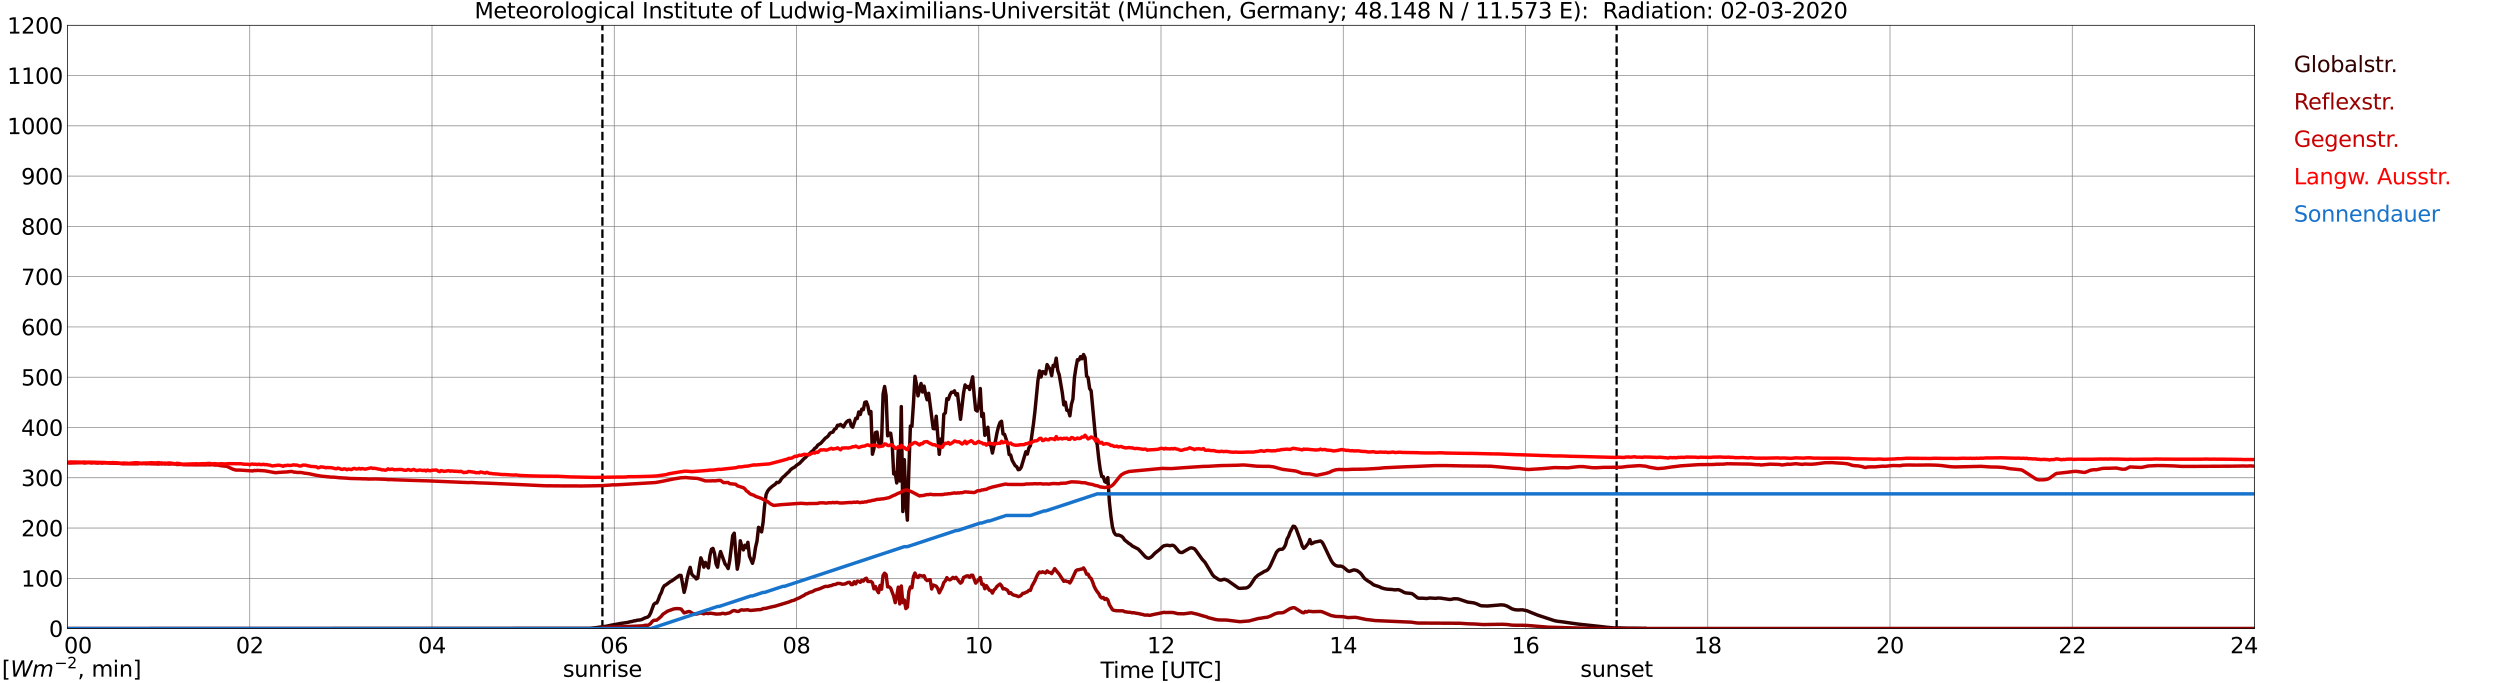 <?xml version="1.0" encoding="utf-8" standalone="no"?>
<!DOCTYPE svg PUBLIC "-//W3C//DTD SVG 1.1//EN"
  "http://www.w3.org/Graphics/SVG/1.1/DTD/svg11.dtd">
<svg xmlns:xlink="http://www.w3.org/1999/xlink" width="1085.4pt" height="296.64pt" viewBox="0 0 1085.4 296.64" xmlns="http://www.w3.org/2000/svg" version="1.1">
 <defs>
  <style type="text/css">*{stroke-linejoin: round; stroke-linecap: butt}</style>
 </defs>
 <g id="figure_1">
  <g id="patch_1">
   <path d="M 0 296.64 
L 1085.4 296.64 
L 1085.4 0 
L 0 0 
z
" style="fill: #ffffff"/>
  </g>
  <g id="axes_1">
   <g id="patch_2">
    <path d="M 29.306 272.909 
L 978.814 272.909 
L 978.814 10.976 
L 29.306 10.976 
z
" style="fill: #ffffff"/>
   </g>
   <g id="patch_3">
    <path d="M 978.814 272.909 
L 978.814 272.909 
L 978.814 10.976 
L 978.814 10.976 
z
" clip-path="url(#p05773cc004)" style="fill: #d3d3d3; opacity: 0.25; stroke: #d3d3d3; stroke-linejoin: miter"/>
   </g>
   <g id="matplotlib.axis_1">
    <g id="xtick_1">
     <g id="line2d_1">
      <path d="M 29.306 272.909 
L 29.306 10.976 
" clip-path="url(#p05773cc004)" style="fill: none; stroke: #808080; stroke-width: 0.3; stroke-linecap: square"/>
     </g>
     <g id="line2d_2"/>
     <g id="text_1">
      <!--    00 -->
      <g transform="translate(18.733 283.627) scale(0.095 -0.095)">
       <defs>
        <path id="DejaVuSans-20" transform="scale(0.016)"/>
        <path id="DejaVuSans-30" d="M 2034 4250 
Q 1547 4250 1301 3770 
Q 1056 3291 1056 2328 
Q 1056 1369 1301 889 
Q 1547 409 2034 409 
Q 2525 409 2770 889 
Q 3016 1369 3016 2328 
Q 3016 3291 2770 3770 
Q 2525 4250 2034 4250 
z
M 2034 4750 
Q 2819 4750 3233 4129 
Q 3647 3509 3647 2328 
Q 3647 1150 3233 529 
Q 2819 -91 2034 -91 
Q 1250 -91 836 529 
Q 422 1150 422 2328 
Q 422 3509 836 4129 
Q 1250 4750 2034 4750 
z
" transform="scale(0.016)"/>
       </defs>
       <use xlink:href="#DejaVuSans-20"/>
       <use xlink:href="#DejaVuSans-20" transform="translate(31.787 0)"/>
       <use xlink:href="#DejaVuSans-20" transform="translate(63.574 0)"/>
       <use xlink:href="#DejaVuSans-30" transform="translate(95.361 0)"/>
       <use xlink:href="#DejaVuSans-30" transform="translate(158.984 0)"/>
      </g>
     </g>
    </g>
    <g id="xtick_2">
     <g id="line2d_3">
      <path d="M 108.431 272.909 
L 108.431 10.976 
" clip-path="url(#p05773cc004)" style="fill: none; stroke: #808080; stroke-width: 0.3; stroke-linecap: square"/>
     </g>
     <g id="line2d_4"/>
     <g id="text_2">
      <!-- 02 -->
      <g transform="translate(102.387 283.627) scale(0.095 -0.095)">
       <defs>
        <path id="DejaVuSans-32" d="M 1228 531 
L 3431 531 
L 3431 0 
L 469 0 
L 469 531 
Q 828 903 1448 1529 
Q 2069 2156 2228 2338 
Q 2531 2678 2651 2914 
Q 2772 3150 2772 3378 
Q 2772 3750 2511 3984 
Q 2250 4219 1831 4219 
Q 1534 4219 1204 4116 
Q 875 4013 500 3803 
L 500 4441 
Q 881 4594 1212 4672 
Q 1544 4750 1819 4750 
Q 2544 4750 2975 4387 
Q 3406 4025 3406 3419 
Q 3406 3131 3298 2873 
Q 3191 2616 2906 2266 
Q 2828 2175 2409 1742 
Q 1991 1309 1228 531 
z
" transform="scale(0.016)"/>
       </defs>
       <use xlink:href="#DejaVuSans-30"/>
       <use xlink:href="#DejaVuSans-32" transform="translate(63.623 0)"/>
      </g>
     </g>
    </g>
    <g id="xtick_3">
     <g id="line2d_5">
      <path d="M 187.557 272.909 
L 187.557 10.976 
" clip-path="url(#p05773cc004)" style="fill: none; stroke: #808080; stroke-width: 0.3; stroke-linecap: square"/>
     </g>
     <g id="line2d_6"/>
     <g id="text_3">
      <!-- 04 -->
      <g transform="translate(181.513 283.627) scale(0.095 -0.095)">
       <defs>
        <path id="DejaVuSans-34" d="M 2419 4116 
L 825 1625 
L 2419 1625 
L 2419 4116 
z
M 2253 4666 
L 3047 4666 
L 3047 1625 
L 3713 1625 
L 3713 1100 
L 3047 1100 
L 3047 0 
L 2419 0 
L 2419 1100 
L 313 1100 
L 313 1709 
L 2253 4666 
z
" transform="scale(0.016)"/>
       </defs>
       <use xlink:href="#DejaVuSans-30"/>
       <use xlink:href="#DejaVuSans-34" transform="translate(63.623 0)"/>
      </g>
     </g>
    </g>
    <g id="xtick_4">
     <g id="line2d_7">
      <path d="M 266.683 272.909 
L 266.683 10.976 
" clip-path="url(#p05773cc004)" style="fill: none; stroke: #808080; stroke-width: 0.3; stroke-linecap: square"/>
     </g>
     <g id="line2d_8"/>
     <g id="text_4">
      <!-- 06 -->
      <g transform="translate(260.638 283.627) scale(0.095 -0.095)">
       <defs>
        <path id="DejaVuSans-36" d="M 2113 2584 
Q 1688 2584 1439 2293 
Q 1191 2003 1191 1497 
Q 1191 994 1439 701 
Q 1688 409 2113 409 
Q 2538 409 2786 701 
Q 3034 994 3034 1497 
Q 3034 2003 2786 2293 
Q 2538 2584 2113 2584 
z
M 3366 4563 
L 3366 3988 
Q 3128 4100 2886 4159 
Q 2644 4219 2406 4219 
Q 1781 4219 1451 3797 
Q 1122 3375 1075 2522 
Q 1259 2794 1537 2939 
Q 1816 3084 2150 3084 
Q 2853 3084 3261 2657 
Q 3669 2231 3669 1497 
Q 3669 778 3244 343 
Q 2819 -91 2113 -91 
Q 1303 -91 875 529 
Q 447 1150 447 2328 
Q 447 3434 972 4092 
Q 1497 4750 2381 4750 
Q 2619 4750 2861 4703 
Q 3103 4656 3366 4563 
z
" transform="scale(0.016)"/>
       </defs>
       <use xlink:href="#DejaVuSans-30"/>
       <use xlink:href="#DejaVuSans-36" transform="translate(63.623 0)"/>
      </g>
     </g>
    </g>
    <g id="xtick_5">
     <g id="line2d_9">
      <path d="M 345.808 272.909 
L 345.808 10.976 
" clip-path="url(#p05773cc004)" style="fill: none; stroke: #808080; stroke-width: 0.3; stroke-linecap: square"/>
     </g>
     <g id="line2d_10"/>
     <g id="text_5">
      <!-- 08 -->
      <g transform="translate(339.764 283.627) scale(0.095 -0.095)">
       <defs>
        <path id="DejaVuSans-38" d="M 2034 2216 
Q 1584 2216 1326 1975 
Q 1069 1734 1069 1313 
Q 1069 891 1326 650 
Q 1584 409 2034 409 
Q 2484 409 2743 651 
Q 3003 894 3003 1313 
Q 3003 1734 2745 1975 
Q 2488 2216 2034 2216 
z
M 1403 2484 
Q 997 2584 770 2862 
Q 544 3141 544 3541 
Q 544 4100 942 4425 
Q 1341 4750 2034 4750 
Q 2731 4750 3128 4425 
Q 3525 4100 3525 3541 
Q 3525 3141 3298 2862 
Q 3072 2584 2669 2484 
Q 3125 2378 3379 2068 
Q 3634 1759 3634 1313 
Q 3634 634 3220 271 
Q 2806 -91 2034 -91 
Q 1263 -91 848 271 
Q 434 634 434 1313 
Q 434 1759 690 2068 
Q 947 2378 1403 2484 
z
M 1172 3481 
Q 1172 3119 1398 2916 
Q 1625 2713 2034 2713 
Q 2441 2713 2670 2916 
Q 2900 3119 2900 3481 
Q 2900 3844 2670 4047 
Q 2441 4250 2034 4250 
Q 1625 4250 1398 4047 
Q 1172 3844 1172 3481 
z
" transform="scale(0.016)"/>
       </defs>
       <use xlink:href="#DejaVuSans-30"/>
       <use xlink:href="#DejaVuSans-38" transform="translate(63.623 0)"/>
      </g>
     </g>
    </g>
    <g id="xtick_6">
     <g id="line2d_11">
      <path d="M 424.934 272.909 
L 424.934 10.976 
" clip-path="url(#p05773cc004)" style="fill: none; stroke: #808080; stroke-width: 0.3; stroke-linecap: square"/>
     </g>
     <g id="line2d_12"/>
     <g id="text_6">
      <!-- 10 -->
      <g transform="translate(418.89 283.627) scale(0.095 -0.095)">
       <defs>
        <path id="DejaVuSans-31" d="M 794 531 
L 1825 531 
L 1825 4091 
L 703 3866 
L 703 4441 
L 1819 4666 
L 2450 4666 
L 2450 531 
L 3481 531 
L 3481 0 
L 794 0 
L 794 531 
z
" transform="scale(0.016)"/>
       </defs>
       <use xlink:href="#DejaVuSans-31"/>
       <use xlink:href="#DejaVuSans-30" transform="translate(63.623 0)"/>
      </g>
     </g>
    </g>
    <g id="xtick_7">
     <g id="line2d_13">
      <path d="M 504.06 272.909 
L 504.06 10.976 
" clip-path="url(#p05773cc004)" style="fill: none; stroke: #808080; stroke-width: 0.3; stroke-linecap: square"/>
     </g>
     <g id="line2d_14"/>
     <g id="text_7">
      <!-- 12 -->
      <g transform="translate(498.015 283.627) scale(0.095 -0.095)">
       <use xlink:href="#DejaVuSans-31"/>
       <use xlink:href="#DejaVuSans-32" transform="translate(63.623 0)"/>
      </g>
     </g>
    </g>
    <g id="xtick_8">
     <g id="line2d_15">
      <path d="M 583.185 272.909 
L 583.185 10.976 
" clip-path="url(#p05773cc004)" style="fill: none; stroke: #808080; stroke-width: 0.3; stroke-linecap: square"/>
     </g>
     <g id="line2d_16"/>
     <g id="text_8">
      <!-- 14 -->
      <g transform="translate(577.141 283.627) scale(0.095 -0.095)">
       <use xlink:href="#DejaVuSans-31"/>
       <use xlink:href="#DejaVuSans-34" transform="translate(63.623 0)"/>
      </g>
     </g>
    </g>
    <g id="xtick_9">
     <g id="line2d_17">
      <path d="M 662.311 272.909 
L 662.311 10.976 
" clip-path="url(#p05773cc004)" style="fill: none; stroke: #808080; stroke-width: 0.3; stroke-linecap: square"/>
     </g>
     <g id="line2d_18"/>
     <g id="text_9">
      <!-- 16 -->
      <g transform="translate(656.267 283.627) scale(0.095 -0.095)">
       <use xlink:href="#DejaVuSans-31"/>
       <use xlink:href="#DejaVuSans-36" transform="translate(63.623 0)"/>
      </g>
     </g>
    </g>
    <g id="xtick_10">
     <g id="line2d_19">
      <path d="M 741.437 272.909 
L 741.437 10.976 
" clip-path="url(#p05773cc004)" style="fill: none; stroke: #808080; stroke-width: 0.3; stroke-linecap: square"/>
     </g>
     <g id="line2d_20"/>
     <g id="text_10">
      <!-- 18 -->
      <g transform="translate(735.392 283.627) scale(0.095 -0.095)">
       <use xlink:href="#DejaVuSans-31"/>
       <use xlink:href="#DejaVuSans-38" transform="translate(63.623 0)"/>
      </g>
     </g>
    </g>
    <g id="xtick_11">
     <g id="line2d_21">
      <path d="M 820.562 272.909 
L 820.562 10.976 
" clip-path="url(#p05773cc004)" style="fill: none; stroke: #808080; stroke-width: 0.3; stroke-linecap: square"/>
     </g>
     <g id="line2d_22"/>
     <g id="text_11">
      <!-- 20 -->
      <g transform="translate(814.518 283.627) scale(0.095 -0.095)">
       <use xlink:href="#DejaVuSans-32"/>
       <use xlink:href="#DejaVuSans-30" transform="translate(63.623 0)"/>
      </g>
     </g>
    </g>
    <g id="xtick_12">
     <g id="line2d_23">
      <path d="M 899.688 272.909 
L 899.688 10.976 
" clip-path="url(#p05773cc004)" style="fill: none; stroke: #808080; stroke-width: 0.3; stroke-linecap: square"/>
     </g>
     <g id="line2d_24"/>
     <g id="text_12">
      <!-- 22 -->
      <g transform="translate(893.644 283.627) scale(0.095 -0.095)">
       <use xlink:href="#DejaVuSans-32"/>
       <use xlink:href="#DejaVuSans-32" transform="translate(63.623 0)"/>
      </g>
     </g>
    </g>
    <g id="xtick_13">
     <g id="line2d_25">
      <path d="M 978.814 272.909 
L 978.814 10.976 
" clip-path="url(#p05773cc004)" style="fill: none; stroke: #808080; stroke-width: 0.3; stroke-linecap: square"/>
     </g>
     <g id="line2d_26"/>
     <g id="text_13">
      <!-- 24    -->
      <g transform="translate(968.241 283.627) scale(0.095 -0.095)">
       <use xlink:href="#DejaVuSans-32"/>
       <use xlink:href="#DejaVuSans-34" transform="translate(63.623 0)"/>
       <use xlink:href="#DejaVuSans-20" transform="translate(127.246 0)"/>
       <use xlink:href="#DejaVuSans-20" transform="translate(159.033 0)"/>
       <use xlink:href="#DejaVuSans-20" transform="translate(190.82 0)"/>
      </g>
     </g>
    </g>
    <g id="text_14">
     <!-- Time [UTC] -->
     <g transform="translate(477.806 294.322) scale(0.095 -0.095)">
      <defs>
       <path id="DejaVuSans-54" d="M -19 4666 
L 3928 4666 
L 3928 4134 
L 2272 4134 
L 2272 0 
L 1638 0 
L 1638 4134 
L -19 4134 
L -19 4666 
z
" transform="scale(0.016)"/>
       <path id="DejaVuSans-69" d="M 603 3500 
L 1178 3500 
L 1178 0 
L 603 0 
L 603 3500 
z
M 603 4863 
L 1178 4863 
L 1178 4134 
L 603 4134 
L 603 4863 
z
" transform="scale(0.016)"/>
       <path id="DejaVuSans-6d" d="M 3328 2828 
Q 3544 3216 3844 3400 
Q 4144 3584 4550 3584 
Q 5097 3584 5394 3201 
Q 5691 2819 5691 2113 
L 5691 0 
L 5113 0 
L 5113 2094 
Q 5113 2597 4934 2840 
Q 4756 3084 4391 3084 
Q 3944 3084 3684 2787 
Q 3425 2491 3425 1978 
L 3425 0 
L 2847 0 
L 2847 2094 
Q 2847 2600 2669 2842 
Q 2491 3084 2119 3084 
Q 1678 3084 1418 2786 
Q 1159 2488 1159 1978 
L 1159 0 
L 581 0 
L 581 3500 
L 1159 3500 
L 1159 2956 
Q 1356 3278 1631 3431 
Q 1906 3584 2284 3584 
Q 2666 3584 2933 3390 
Q 3200 3197 3328 2828 
z
" transform="scale(0.016)"/>
       <path id="DejaVuSans-65" d="M 3597 1894 
L 3597 1613 
L 953 1613 
Q 991 1019 1311 708 
Q 1631 397 2203 397 
Q 2534 397 2845 478 
Q 3156 559 3463 722 
L 3463 178 
Q 3153 47 2828 -22 
Q 2503 -91 2169 -91 
Q 1331 -91 842 396 
Q 353 884 353 1716 
Q 353 2575 817 3079 
Q 1281 3584 2069 3584 
Q 2775 3584 3186 3129 
Q 3597 2675 3597 1894 
z
M 3022 2063 
Q 3016 2534 2758 2815 
Q 2500 3097 2075 3097 
Q 1594 3097 1305 2825 
Q 1016 2553 972 2059 
L 3022 2063 
z
" transform="scale(0.016)"/>
       <path id="DejaVuSans-5b" d="M 550 4863 
L 1875 4863 
L 1875 4416 
L 1125 4416 
L 1125 -397 
L 1875 -397 
L 1875 -844 
L 550 -844 
L 550 4863 
z
" transform="scale(0.016)"/>
       <path id="DejaVuSans-55" d="M 556 4666 
L 1191 4666 
L 1191 1831 
Q 1191 1081 1462 751 
Q 1734 422 2344 422 
Q 2950 422 3222 751 
Q 3494 1081 3494 1831 
L 3494 4666 
L 4128 4666 
L 4128 1753 
Q 4128 841 3676 375 
Q 3225 -91 2344 -91 
Q 1459 -91 1007 375 
Q 556 841 556 1753 
L 556 4666 
z
" transform="scale(0.016)"/>
       <path id="DejaVuSans-43" d="M 4122 4306 
L 4122 3641 
Q 3803 3938 3442 4084 
Q 3081 4231 2675 4231 
Q 1875 4231 1450 3742 
Q 1025 3253 1025 2328 
Q 1025 1406 1450 917 
Q 1875 428 2675 428 
Q 3081 428 3442 575 
Q 3803 722 4122 1019 
L 4122 359 
Q 3791 134 3420 21 
Q 3050 -91 2638 -91 
Q 1578 -91 968 557 
Q 359 1206 359 2328 
Q 359 3453 968 4101 
Q 1578 4750 2638 4750 
Q 3056 4750 3426 4639 
Q 3797 4528 4122 4306 
z
" transform="scale(0.016)"/>
       <path id="DejaVuSans-5d" d="M 1947 4863 
L 1947 -844 
L 622 -844 
L 622 -397 
L 1369 -397 
L 1369 4416 
L 622 4416 
L 622 4863 
L 1947 4863 
z
" transform="scale(0.016)"/>
      </defs>
      <use xlink:href="#DejaVuSans-54"/>
      <use xlink:href="#DejaVuSans-69" transform="translate(57.959 0)"/>
      <use xlink:href="#DejaVuSans-6d" transform="translate(85.742 0)"/>
      <use xlink:href="#DejaVuSans-65" transform="translate(183.154 0)"/>
      <use xlink:href="#DejaVuSans-20" transform="translate(244.678 0)"/>
      <use xlink:href="#DejaVuSans-5b" transform="translate(276.465 0)"/>
      <use xlink:href="#DejaVuSans-55" transform="translate(315.479 0)"/>
      <use xlink:href="#DejaVuSans-54" transform="translate(388.672 0)"/>
      <use xlink:href="#DejaVuSans-43" transform="translate(443.881 0)"/>
      <use xlink:href="#DejaVuSans-5d" transform="translate(513.705 0)"/>
     </g>
    </g>
   </g>
   <g id="matplotlib.axis_2">
    <g id="ytick_1">
     <g id="line2d_27">
      <path d="M 29.306 272.909 
L 978.814 272.909 
" clip-path="url(#p05773cc004)" style="fill: none; stroke: #808080; stroke-width: 0.3; stroke-linecap: square"/>
     </g>
     <g id="line2d_28"/>
     <g id="text_15">
      <!-- 0 -->
      <g transform="translate(21.261 276.518) scale(0.095 -0.095)">
       <use xlink:href="#DejaVuSans-30"/>
      </g>
     </g>
    </g>
    <g id="ytick_2">
     <g id="line2d_29">
      <path d="M 29.306 251.081 
L 978.814 251.081 
" clip-path="url(#p05773cc004)" style="fill: none; stroke: #808080; stroke-width: 0.3; stroke-linecap: square"/>
     </g>
     <g id="line2d_30"/>
     <g id="text_16">
      <!-- 100 -->
      <g transform="translate(9.173 254.69) scale(0.095 -0.095)">
       <use xlink:href="#DejaVuSans-31"/>
       <use xlink:href="#DejaVuSans-30" transform="translate(63.623 0)"/>
       <use xlink:href="#DejaVuSans-30" transform="translate(127.246 0)"/>
      </g>
     </g>
    </g>
    <g id="ytick_3">
     <g id="line2d_31">
      <path d="M 29.306 229.253 
L 978.814 229.253 
" clip-path="url(#p05773cc004)" style="fill: none; stroke: #808080; stroke-width: 0.3; stroke-linecap: square"/>
     </g>
     <g id="line2d_32"/>
     <g id="text_17">
      <!-- 200 -->
      <g transform="translate(9.173 232.863) scale(0.095 -0.095)">
       <use xlink:href="#DejaVuSans-32"/>
       <use xlink:href="#DejaVuSans-30" transform="translate(63.623 0)"/>
       <use xlink:href="#DejaVuSans-30" transform="translate(127.246 0)"/>
      </g>
     </g>
    </g>
    <g id="ytick_4">
     <g id="line2d_33">
      <path d="M 29.306 207.426 
L 978.814 207.426 
" clip-path="url(#p05773cc004)" style="fill: none; stroke: #808080; stroke-width: 0.3; stroke-linecap: square"/>
     </g>
     <g id="line2d_34"/>
     <g id="text_18">
      <!-- 300 -->
      <g transform="translate(9.173 211.035) scale(0.095 -0.095)">
       <defs>
        <path id="DejaVuSans-33" d="M 2597 2516 
Q 3050 2419 3304 2112 
Q 3559 1806 3559 1356 
Q 3559 666 3084 287 
Q 2609 -91 1734 -91 
Q 1441 -91 1130 -33 
Q 819 25 488 141 
L 488 750 
Q 750 597 1062 519 
Q 1375 441 1716 441 
Q 2309 441 2620 675 
Q 2931 909 2931 1356 
Q 2931 1769 2642 2001 
Q 2353 2234 1838 2234 
L 1294 2234 
L 1294 2753 
L 1863 2753 
Q 2328 2753 2575 2939 
Q 2822 3125 2822 3475 
Q 2822 3834 2567 4026 
Q 2313 4219 1838 4219 
Q 1578 4219 1281 4162 
Q 984 4106 628 3988 
L 628 4550 
Q 988 4650 1302 4700 
Q 1616 4750 1894 4750 
Q 2613 4750 3031 4423 
Q 3450 4097 3450 3541 
Q 3450 3153 3228 2886 
Q 3006 2619 2597 2516 
z
" transform="scale(0.016)"/>
       </defs>
       <use xlink:href="#DejaVuSans-33"/>
       <use xlink:href="#DejaVuSans-30" transform="translate(63.623 0)"/>
       <use xlink:href="#DejaVuSans-30" transform="translate(127.246 0)"/>
      </g>
     </g>
    </g>
    <g id="ytick_5">
     <g id="line2d_35">
      <path d="M 29.306 185.598 
L 978.814 185.598 
" clip-path="url(#p05773cc004)" style="fill: none; stroke: #808080; stroke-width: 0.3; stroke-linecap: square"/>
     </g>
     <g id="line2d_36"/>
     <g id="text_19">
      <!-- 400 -->
      <g transform="translate(9.173 189.207) scale(0.095 -0.095)">
       <use xlink:href="#DejaVuSans-34"/>
       <use xlink:href="#DejaVuSans-30" transform="translate(63.623 0)"/>
       <use xlink:href="#DejaVuSans-30" transform="translate(127.246 0)"/>
      </g>
     </g>
    </g>
    <g id="ytick_6">
     <g id="line2d_37">
      <path d="M 29.306 163.77 
L 978.814 163.77 
" clip-path="url(#p05773cc004)" style="fill: none; stroke: #808080; stroke-width: 0.3; stroke-linecap: square"/>
     </g>
     <g id="line2d_38"/>
     <g id="text_20">
      <!-- 500 -->
      <g transform="translate(9.173 167.379) scale(0.095 -0.095)">
       <defs>
        <path id="DejaVuSans-35" d="M 691 4666 
L 3169 4666 
L 3169 4134 
L 1269 4134 
L 1269 2991 
Q 1406 3038 1543 3061 
Q 1681 3084 1819 3084 
Q 2600 3084 3056 2656 
Q 3513 2228 3513 1497 
Q 3513 744 3044 326 
Q 2575 -91 1722 -91 
Q 1428 -91 1123 -41 
Q 819 9 494 109 
L 494 744 
Q 775 591 1075 516 
Q 1375 441 1709 441 
Q 2250 441 2565 725 
Q 2881 1009 2881 1497 
Q 2881 1984 2565 2268 
Q 2250 2553 1709 2553 
Q 1456 2553 1204 2497 
Q 953 2441 691 2322 
L 691 4666 
z
" transform="scale(0.016)"/>
       </defs>
       <use xlink:href="#DejaVuSans-35"/>
       <use xlink:href="#DejaVuSans-30" transform="translate(63.623 0)"/>
       <use xlink:href="#DejaVuSans-30" transform="translate(127.246 0)"/>
      </g>
     </g>
    </g>
    <g id="ytick_7">
     <g id="line2d_39">
      <path d="M 29.306 141.942 
L 978.814 141.942 
" clip-path="url(#p05773cc004)" style="fill: none; stroke: #808080; stroke-width: 0.3; stroke-linecap: square"/>
     </g>
     <g id="line2d_40"/>
     <g id="text_21">
      <!-- 600 -->
      <g transform="translate(9.173 145.551) scale(0.095 -0.095)">
       <use xlink:href="#DejaVuSans-36"/>
       <use xlink:href="#DejaVuSans-30" transform="translate(63.623 0)"/>
       <use xlink:href="#DejaVuSans-30" transform="translate(127.246 0)"/>
      </g>
     </g>
    </g>
    <g id="ytick_8">
     <g id="line2d_41">
      <path d="M 29.306 120.114 
L 978.814 120.114 
" clip-path="url(#p05773cc004)" style="fill: none; stroke: #808080; stroke-width: 0.3; stroke-linecap: square"/>
     </g>
     <g id="line2d_42"/>
     <g id="text_22">
      <!-- 700 -->
      <g transform="translate(9.173 123.724) scale(0.095 -0.095)">
       <defs>
        <path id="DejaVuSans-37" d="M 525 4666 
L 3525 4666 
L 3525 4397 
L 1831 0 
L 1172 0 
L 2766 4134 
L 525 4134 
L 525 4666 
z
" transform="scale(0.016)"/>
       </defs>
       <use xlink:href="#DejaVuSans-37"/>
       <use xlink:href="#DejaVuSans-30" transform="translate(63.623 0)"/>
       <use xlink:href="#DejaVuSans-30" transform="translate(127.246 0)"/>
      </g>
     </g>
    </g>
    <g id="ytick_9">
     <g id="line2d_43">
      <path d="M 29.306 98.287 
L 978.814 98.287 
" clip-path="url(#p05773cc004)" style="fill: none; stroke: #808080; stroke-width: 0.3; stroke-linecap: square"/>
     </g>
     <g id="line2d_44"/>
     <g id="text_23">
      <!-- 800 -->
      <g transform="translate(9.173 101.896) scale(0.095 -0.095)">
       <use xlink:href="#DejaVuSans-38"/>
       <use xlink:href="#DejaVuSans-30" transform="translate(63.623 0)"/>
       <use xlink:href="#DejaVuSans-30" transform="translate(127.246 0)"/>
      </g>
     </g>
    </g>
    <g id="ytick_10">
     <g id="line2d_45">
      <path d="M 29.306 76.459 
L 978.814 76.459 
" clip-path="url(#p05773cc004)" style="fill: none; stroke: #808080; stroke-width: 0.3; stroke-linecap: square"/>
     </g>
     <g id="line2d_46"/>
     <g id="text_24">
      <!-- 900 -->
      <g transform="translate(9.173 80.068) scale(0.095 -0.095)">
       <defs>
        <path id="DejaVuSans-39" d="M 703 97 
L 703 672 
Q 941 559 1184 500 
Q 1428 441 1663 441 
Q 2288 441 2617 861 
Q 2947 1281 2994 2138 
Q 2813 1869 2534 1725 
Q 2256 1581 1919 1581 
Q 1219 1581 811 2004 
Q 403 2428 403 3163 
Q 403 3881 828 4315 
Q 1253 4750 1959 4750 
Q 2769 4750 3195 4129 
Q 3622 3509 3622 2328 
Q 3622 1225 3098 567 
Q 2575 -91 1691 -91 
Q 1453 -91 1209 -44 
Q 966 3 703 97 
z
M 1959 2075 
Q 2384 2075 2632 2365 
Q 2881 2656 2881 3163 
Q 2881 3666 2632 3958 
Q 2384 4250 1959 4250 
Q 1534 4250 1286 3958 
Q 1038 3666 1038 3163 
Q 1038 2656 1286 2365 
Q 1534 2075 1959 2075 
z
" transform="scale(0.016)"/>
       </defs>
       <use xlink:href="#DejaVuSans-39"/>
       <use xlink:href="#DejaVuSans-30" transform="translate(63.623 0)"/>
       <use xlink:href="#DejaVuSans-30" transform="translate(127.246 0)"/>
      </g>
     </g>
    </g>
    <g id="ytick_11">
     <g id="line2d_47">
      <path d="M 29.306 54.631 
L 978.814 54.631 
" clip-path="url(#p05773cc004)" style="fill: none; stroke: #808080; stroke-width: 0.3; stroke-linecap: square"/>
     </g>
     <g id="line2d_48"/>
     <g id="text_25">
      <!-- 1000 -->
      <g transform="translate(3.128 58.24) scale(0.095 -0.095)">
       <use xlink:href="#DejaVuSans-31"/>
       <use xlink:href="#DejaVuSans-30" transform="translate(63.623 0)"/>
       <use xlink:href="#DejaVuSans-30" transform="translate(127.246 0)"/>
       <use xlink:href="#DejaVuSans-30" transform="translate(190.869 0)"/>
      </g>
     </g>
    </g>
    <g id="ytick_12">
     <g id="line2d_49">
      <path d="M 29.306 32.803 
L 978.814 32.803 
" clip-path="url(#p05773cc004)" style="fill: none; stroke: #808080; stroke-width: 0.3; stroke-linecap: square"/>
     </g>
     <g id="line2d_50"/>
     <g id="text_26">
      <!-- 1100 -->
      <g transform="translate(3.128 36.413) scale(0.095 -0.095)">
       <use xlink:href="#DejaVuSans-31"/>
       <use xlink:href="#DejaVuSans-31" transform="translate(63.623 0)"/>
       <use xlink:href="#DejaVuSans-30" transform="translate(127.246 0)"/>
       <use xlink:href="#DejaVuSans-30" transform="translate(190.869 0)"/>
      </g>
     </g>
    </g>
    <g id="ytick_13">
     <g id="line2d_51">
      <path d="M 29.306 10.976 
L 978.814 10.976 
" clip-path="url(#p05773cc004)" style="fill: none; stroke: #808080; stroke-width: 0.3; stroke-linecap: square"/>
     </g>
     <g id="line2d_52"/>
     <g id="text_27">
      <!-- 1200 -->
      <g transform="translate(3.128 14.585) scale(0.095 -0.095)">
       <use xlink:href="#DejaVuSans-31"/>
       <use xlink:href="#DejaVuSans-32" transform="translate(63.623 0)"/>
       <use xlink:href="#DejaVuSans-30" transform="translate(127.246 0)"/>
       <use xlink:href="#DejaVuSans-30" transform="translate(190.869 0)"/>
      </g>
     </g>
    </g>
   </g>
   <g id="line2d_53">
    <path d="M 261.54 272.909 
L 261.54 10.976 
" clip-path="url(#p05773cc004)" style="fill: none; stroke-dasharray: 3.7,1.6; stroke-dashoffset: 0; stroke: #000000"/>
   </g>
   <g id="line2d_54">
    <path d="M 701.874 272.909 
L 701.874 10.976 
" clip-path="url(#p05773cc004)" style="fill: none; stroke-dasharray: 3.7,1.6; stroke-dashoffset: 0; stroke: #000000"/>
   </g>
   <g id="line2d_55">
    <path d="M 29.306 272.909 
L 256.133 272.826 
L 259.43 272.413 
L 263.386 271.855 
L 266.023 271.296 
L 267.342 271.091 
L 269.32 270.698 
L 272.617 270.222 
L 273.277 270.014 
L 274.595 269.768 
L 275.255 269.56 
L 275.914 269.499 
L 276.573 269.292 
L 277.892 269.148 
L 278.552 269.002 
L 279.87 268.34 
L 281.189 267.906 
L 281.849 267.369 
L 282.508 266.068 
L 283.827 262.449 
L 284.486 261.851 
L 285.145 261.768 
L 285.805 260.362 
L 286.464 258.522 
L 287.124 257.263 
L 287.783 255.34 
L 288.442 254.264 
L 289.102 253.934 
L 291.08 252.467 
L 291.739 252.155 
L 295.036 249.778 
L 295.696 249.841 
L 297.014 257.18 
L 297.674 254.678 
L 298.333 251.02 
L 298.992 248.291 
L 299.652 246.327 
L 300.311 249.221 
L 300.971 250.027 
L 301.63 250.481 
L 302.289 251.35 
L 302.949 250.978 
L 303.608 246.1 
L 304.267 242.193 
L 304.927 243.806 
L 305.586 246.244 
L 306.246 244.177 
L 307.564 246.576 
L 308.224 241.202 
L 308.883 238.473 
L 309.543 238.1 
L 310.202 240.228 
L 310.861 244.777 
L 311.521 246.244 
L 312.18 242.049 
L 312.839 239.464 
L 314.818 244.902 
L 315.477 245.646 
L 316.136 246.844 
L 316.796 243.474 
L 318.114 232.519 
L 318.774 231.486 
L 319.433 240.065 
L 320.093 247.113 
L 320.752 243.847 
L 321.411 234.793 
L 322.071 237.273 
L 322.73 238.742 
L 323.39 236.736 
L 324.049 237.812 
L 324.708 235.455 
L 325.368 241.448 
L 326.686 244.57 
L 327.346 242.193 
L 328.005 237.729 
L 328.665 234.918 
L 329.324 228.943 
L 329.983 229.544 
L 330.643 230.927 
L 331.302 226.793 
L 331.961 219.477 
L 332.621 214.659 
L 333.28 213.214 
L 333.94 212.345 
L 335.258 211.147 
L 336.577 210.237 
L 337.236 209.431 
L 337.896 209.534 
L 338.555 209.039 
L 339.215 207.984 
L 339.874 207.218 
L 340.533 206.703 
L 341.852 205.38 
L 342.512 204.841 
L 343.171 203.994 
L 343.83 203.457 
L 345.149 202.693 
L 345.808 202.03 
L 347.127 201.163 
L 349.105 199.096 
L 349.765 198.601 
L 350.424 197.793 
L 351.083 197.339 
L 352.402 196.058 
L 353.062 195.56 
L 353.721 194.652 
L 354.38 194.259 
L 355.04 193.266 
L 356.359 192.441 
L 358.337 190.227 
L 358.996 189.793 
L 359.655 189.173 
L 360.315 188.099 
L 360.974 187.767 
L 361.634 187.582 
L 362.293 186.362 
L 362.952 186.052 
L 363.612 184.646 
L 364.271 184.646 
L 364.93 184.275 
L 366.249 185.371 
L 366.909 184.048 
L 367.568 183.138 
L 368.227 182.642 
L 368.887 182.457 
L 369.546 184.875 
L 370.206 185.473 
L 371.524 181.608 
L 372.184 181.712 
L 372.843 178.86 
L 373.502 179.955 
L 374.162 177.62 
L 374.821 177.866 
L 375.481 174.684 
L 376.14 174.477 
L 376.799 176.317 
L 377.459 179.706 
L 378.118 178.674 
L 378.777 197.214 
L 379.437 194.693 
L 380.096 187.809 
L 380.756 187.562 
L 381.415 191.923 
L 382.074 193.576 
L 382.734 191.86 
L 383.393 171.128 
L 384.053 167.802 
L 384.712 171.79 
L 385.371 189.215 
L 386.031 188.036 
L 386.69 188.099 
L 387.349 192.792 
L 388.009 205.771 
L 388.668 205.193 
L 389.328 209.678 
L 389.987 195.438 
L 390.646 208.812 
L 391.306 176.524 
L 391.965 222.103 
L 392.624 199.572 
L 393.284 217.885 
L 393.943 225.822 
L 394.603 203.457 
L 395.262 184.978 
L 395.921 185.102 
L 396.581 175.326 
L 397.24 163.399 
L 397.899 166.891 
L 398.559 171.853 
L 399.878 166.498 
L 400.537 170.198 
L 401.196 167.636 
L 401.856 171.067 
L 402.515 173.568 
L 403.175 170.757 
L 405.153 186.052 
L 405.812 186.157 
L 406.471 180.7 
L 407.79 197.256 
L 408.45 190.601 
L 409.109 192.585 
L 409.768 179.872 
L 410.428 179.272 
L 411.087 173.071 
L 411.746 173.444 
L 412.406 171.46 
L 413.065 170.301 
L 413.725 170.323 
L 414.384 169.681 
L 415.043 171.521 
L 415.703 170.923 
L 417.022 182.042 
L 418.34 170.591 
L 419 167.118 
L 419.659 168.153 
L 420.318 167.78 
L 420.978 169.103 
L 422.297 163.604 
L 422.956 171.77 
L 423.615 178.013 
L 424.275 178.467 
L 424.934 176.192 
L 425.593 168.69 
L 426.253 180.824 
L 426.912 179.521 
L 427.572 189.009 
L 428.231 188.182 
L 428.89 185.495 
L 429.55 192.936 
L 430.209 193.432 
L 430.869 196.697 
L 431.528 193.576 
L 432.187 191.489 
L 432.847 187.955 
L 433.506 185.246 
L 434.165 183.448 
L 434.825 182.891 
L 435.484 188.409 
L 436.144 188.595 
L 437.462 192.604 
L 438.122 197.317 
L 438.781 197.524 
L 439.44 199.86 
L 440.759 202.196 
L 441.419 202.61 
L 442.078 203.933 
L 442.737 203.767 
L 443.397 202.796 
L 445.375 196.141 
L 446.034 197.132 
L 446.694 194.466 
L 447.353 193.515 
L 448.672 184.131 
L 449.331 178.569 
L 450.65 165.073 
L 451.309 161.022 
L 451.969 163.687 
L 452.628 161.351 
L 453.287 161.476 
L 453.947 162.364 
L 454.606 158.293 
L 455.266 159.409 
L 455.925 160.278 
L 456.584 163.089 
L 457.244 158.623 
L 457.903 158.996 
L 458.563 155.502 
L 459.222 160.815 
L 459.881 162.757 
L 461.2 170.508 
L 461.859 175.78 
L 462.519 174.601 
L 463.178 178.137 
L 463.838 178.176 
L 464.497 180.534 
L 465.156 175.572 
L 465.816 173.278 
L 466.475 163.936 
L 467.134 159.594 
L 467.794 156.163 
L 468.453 156.307 
L 469.113 154.84 
L 469.772 155.77 
L 470.431 153.93 
L 471.091 155.294 
L 471.75 163.294 
L 472.409 163.936 
L 473.069 168.668 
L 473.728 169.703 
L 475.706 190.764 
L 476.366 193.039 
L 477.025 199.096 
L 477.685 204.016 
L 478.344 206.889 
L 479.003 206.972 
L 479.663 209.122 
L 480.322 209.473 
L 480.981 207.364 
L 481.641 217.802 
L 482.3 224.023 
L 482.96 228.675 
L 483.619 231.03 
L 484.278 232.065 
L 484.938 232.375 
L 485.597 232.25 
L 486.916 232.809 
L 487.575 233.407 
L 488.235 234.4 
L 490.213 235.992 
L 490.872 236.384 
L 491.532 237.004 
L 494.169 238.39 
L 495.488 239.774 
L 496.807 241.263 
L 497.466 241.905 
L 498.125 242.256 
L 498.785 242.378 
L 499.444 242.049 
L 500.103 241.593 
L 501.422 240.167 
L 502.741 239.135 
L 503.4 238.617 
L 504.719 237.336 
L 505.379 236.943 
L 506.697 236.716 
L 508.016 236.921 
L 508.675 236.758 
L 509.335 236.777 
L 509.994 237.19 
L 511.972 239.608 
L 512.632 239.857 
L 513.291 239.877 
L 515.269 238.72 
L 516.588 237.976 
L 517.247 237.851 
L 517.907 237.997 
L 518.566 238.266 
L 519.226 239.03 
L 521.863 242.73 
L 523.182 244.177 
L 526.479 249.614 
L 527.138 250.317 
L 529.116 251.618 
L 529.776 251.867 
L 530.435 251.806 
L 531.094 251.557 
L 531.754 251.515 
L 533.073 252.074 
L 537.688 255.34 
L 538.348 255.442 
L 540.985 255.276 
L 541.644 255.049 
L 542.304 254.573 
L 542.963 253.851 
L 544.941 250.832 
L 546.26 249.656 
L 548.238 248.538 
L 548.898 248.084 
L 549.557 247.857 
L 550.216 247.506 
L 550.876 246.761 
L 551.535 245.624 
L 554.173 239.796 
L 554.832 239.01 
L 555.491 238.534 
L 556.81 238.432 
L 557.47 237.749 
L 558.129 236.509 
L 558.788 233.988 
L 559.448 232.85 
L 560.107 231.03 
L 561.426 228.467 
L 562.085 228.592 
L 562.745 229.627 
L 564.723 235.001 
L 565.382 237.109 
L 566.042 238.08 
L 566.701 237.541 
L 568.02 235.847 
L 568.679 234.256 
L 569.338 236.096 
L 569.998 235.826 
L 570.657 235.413 
L 572.635 235.001 
L 573.295 234.876 
L 573.954 235.33 
L 574.613 236.406 
L 576.592 240.58 
L 577.91 243.289 
L 578.57 244.343 
L 579.229 245.024 
L 579.889 245.48 
L 580.548 245.727 
L 581.207 245.81 
L 581.867 245.768 
L 582.526 245.873 
L 583.185 246.203 
L 585.164 247.857 
L 585.823 248.084 
L 587.801 247.401 
L 589.12 247.691 
L 590.439 248.621 
L 591.098 249.346 
L 592.417 251.142 
L 593.736 252.135 
L 595.054 252.921 
L 596.373 253.934 
L 599.011 254.803 
L 599.67 255.174 
L 600.989 255.567 
L 602.307 255.815 
L 604.286 255.918 
L 605.604 256.104 
L 606.923 256.001 
L 607.582 256.145 
L 608.901 256.787 
L 609.561 257.18 
L 610.22 257.407 
L 612.858 257.675 
L 613.517 258.027 
L 615.495 259.598 
L 616.154 259.72 
L 617.473 259.701 
L 619.451 259.845 
L 620.77 259.618 
L 623.408 259.784 
L 624.067 259.659 
L 625.386 259.679 
L 629.342 260.26 
L 630.001 260.218 
L 631.32 259.95 
L 632.639 259.991 
L 633.298 260.094 
L 637.255 261.416 
L 639.892 261.746 
L 641.211 262.202 
L 642.53 262.822 
L 643.189 263.008 
L 645.827 263.11 
L 651.761 262.595 
L 653.08 262.72 
L 654.399 263.174 
L 655.717 263.918 
L 656.377 264.311 
L 657.695 264.704 
L 659.014 264.826 
L 660.333 264.765 
L 660.992 264.765 
L 662.97 265.177 
L 664.949 266.005 
L 667.586 267.059 
L 674.839 269.458 
L 676.158 269.726 
L 678.136 269.953 
L 680.114 270.241 
L 685.389 270.986 
L 694.621 271.979 
L 697.258 272.289 
L 700.555 272.621 
L 703.193 272.621 
L 706.49 272.723 
L 709.127 272.723 
L 713.743 272.806 
L 714.402 272.765 
L 715.062 272.909 
L 978.154 272.909 
L 978.154 272.909 
" clip-path="url(#p05773cc004)" style="fill: none; stroke: #330000; stroke-width: 1.5; stroke-linecap: square"/>
   </g>
   <g id="line2d_56">
    <path d="M 29.306 272.909 
L 260.748 272.909 
L 261.408 272.461 
L 263.386 272.42 
L 264.705 272.254 
L 268.002 272.151 
L 269.98 272.132 
L 279.211 271.717 
L 279.87 271.512 
L 280.53 271.449 
L 281.189 271.512 
L 281.849 271.2 
L 282.508 270.663 
L 283.167 269.835 
L 283.827 269.34 
L 285.145 269.237 
L 286.464 268.142 
L 287.124 267.541 
L 287.783 266.694 
L 289.102 265.826 
L 289.761 265.372 
L 292.399 264.4 
L 293.717 264.215 
L 295.036 264.298 
L 295.696 264.42 
L 297.014 266.094 
L 298.992 265.474 
L 299.652 265.621 
L 300.971 266.529 
L 301.63 266.487 
L 302.289 266.592 
L 302.949 266.487 
L 303.608 266.219 
L 304.267 266.116 
L 305.586 266.509 
L 306.246 266.219 
L 307.564 266.384 
L 308.224 266.199 
L 310.202 266.467 
L 310.861 266.611 
L 312.839 266.529 
L 313.499 266.302 
L 314.158 266.302 
L 314.818 266.509 
L 316.796 266.055 
L 318.114 265.228 
L 318.774 265.062 
L 320.093 265.455 
L 320.752 265.413 
L 321.411 264.937 
L 322.071 264.752 
L 322.73 264.896 
L 324.708 264.73 
L 325.368 264.959 
L 326.027 265.02 
L 329.324 264.691 
L 329.983 264.691 
L 330.643 264.544 
L 331.302 264.234 
L 332.621 264.09 
L 334.599 263.573 
L 336.577 263.161 
L 338.555 262.56 
L 342.512 261.362 
L 343.83 260.803 
L 344.49 260.701 
L 345.808 260.081 
L 347.127 259.522 
L 348.446 258.778 
L 349.105 258.509 
L 349.765 257.931 
L 350.424 257.745 
L 351.743 257.084 
L 352.402 256.979 
L 353.062 256.669 
L 353.721 256.235 
L 355.699 255.678 
L 357.677 254.829 
L 358.337 254.582 
L 359.655 254.582 
L 360.315 254.292 
L 360.974 254.25 
L 361.634 253.899 
L 362.952 253.672 
L 363.612 253.279 
L 364.93 253.362 
L 365.59 253.652 
L 366.909 253.528 
L 368.227 252.845 
L 368.887 252.845 
L 369.546 253.796 
L 370.206 253.777 
L 370.865 252.576 
L 371.524 253.486 
L 372.184 252.308 
L 372.843 252.371 
L 373.502 252.825 
L 374.162 251.895 
L 374.821 252.308 
L 375.481 251.358 
L 376.14 251.048 
L 376.799 252.452 
L 378.118 252.432 
L 378.777 252.991 
L 379.437 255.656 
L 380.096 254.665 
L 380.756 256.235 
L 381.415 257.33 
L 382.074 254.189 
L 382.734 255.822 
L 383.393 249.848 
L 384.053 248.857 
L 384.712 249.477 
L 385.371 254.79 
L 386.031 254.79 
L 386.69 255.346 
L 388.009 258.841 
L 388.668 261.65 
L 389.328 258.799 
L 389.987 254.934 
L 390.646 262.209 
L 391.306 254.416 
L 391.965 261.63 
L 392.624 260.493 
L 393.284 264.215 
L 393.943 263.615 
L 394.603 256.774 
L 395.262 254.829 
L 395.921 255.18 
L 396.581 250.387 
L 397.24 248.793 
L 397.899 250.387 
L 398.559 250.736 
L 399.218 249.787 
L 400.537 250.158 
L 401.196 249.953 
L 401.856 251.48 
L 402.515 252.061 
L 403.175 251.79 
L 403.834 251.688 
L 404.493 255.719 
L 405.153 253.982 
L 406.471 254.499 
L 407.131 255.512 
L 407.79 257.372 
L 409.109 254.851 
L 409.768 252.908 
L 410.428 252.183 
L 411.087 250.778 
L 411.746 251.522 
L 412.406 251.771 
L 413.065 251.336 
L 413.725 250.675 
L 414.384 251.171 
L 415.043 250.655 
L 416.362 252.413 
L 417.022 253.177 
L 417.681 252.598 
L 418.34 250.717 
L 419.659 250.055 
L 420.318 250.014 
L 420.978 250.655 
L 421.637 249.765 
L 422.297 249.745 
L 423.615 253.177 
L 424.934 251.585 
L 425.593 250.736 
L 426.253 253.652 
L 426.912 253.631 
L 427.572 255.615 
L 428.231 254.25 
L 429.55 256.256 
L 430.209 256.381 
L 430.869 257.496 
L 431.528 256.154 
L 432.187 255.573 
L 432.847 254.582 
L 434.165 253.569 
L 434.825 254.314 
L 435.484 255.698 
L 436.144 255.554 
L 437.462 256.298 
L 438.122 257.64 
L 438.781 257.311 
L 439.44 258.033 
L 440.1 258.365 
L 441.419 258.675 
L 442.078 259.026 
L 442.737 258.819 
L 443.397 258.406 
L 444.056 257.599 
L 444.716 257.557 
L 445.375 257.167 
L 446.034 256.959 
L 446.694 256.298 
L 447.353 256.318 
L 448.012 254.48 
L 449.331 252.122 
L 449.991 250.468 
L 450.65 249.186 
L 451.309 248.339 
L 451.969 248.608 
L 452.628 248.257 
L 453.947 248.752 
L 454.606 247.864 
L 455.266 248.464 
L 455.925 248.547 
L 456.584 249.042 
L 457.903 246.892 
L 459.222 248.547 
L 459.881 249.311 
L 461.859 252.391 
L 462.519 252.164 
L 463.178 252.452 
L 463.838 252.493 
L 464.497 253.094 
L 465.156 251.978 
L 467.134 247.761 
L 467.794 247.388 
L 468.453 247.368 
L 469.113 247.119 
L 469.772 247.1 
L 470.431 246.563 
L 471.091 247.617 
L 471.75 249.291 
L 472.409 249.269 
L 473.069 250.634 
L 473.728 251.151 
L 474.388 252.701 
L 475.047 254.582 
L 475.706 255.883 
L 476.366 256.896 
L 477.025 257.704 
L 477.685 259.026 
L 478.344 259.624 
L 479.003 259.378 
L 479.663 260.266 
L 480.322 259.895 
L 480.981 260.474 
L 481.641 262.477 
L 482.96 264.669 
L 483.619 265.001 
L 484.938 265.164 
L 487.575 265.206 
L 488.235 265.557 
L 489.553 265.765 
L 490.872 265.867 
L 491.532 266.055 
L 492.191 266.013 
L 493.51 266.282 
L 494.169 266.365 
L 495.488 266.675 
L 496.147 266.777 
L 496.807 267.004 
L 497.466 267.068 
L 498.125 266.985 
L 498.785 267.148 
L 499.444 267.107 
L 501.422 266.653 
L 502.741 266.406 
L 505.379 265.848 
L 506.038 265.93 
L 508.016 265.909 
L 509.335 265.93 
L 511.313 266.426 
L 513.95 266.487 
L 517.247 266.055 
L 519.885 266.675 
L 521.863 267.273 
L 523.841 267.81 
L 524.501 268.142 
L 527.797 268.969 
L 529.116 269.154 
L 532.413 269.196 
L 538.348 269.918 
L 542.304 269.589 
L 546.26 268.535 
L 547.579 268.369 
L 548.898 268.122 
L 550.216 267.976 
L 551.535 267.5 
L 553.513 266.509 
L 554.832 266.116 
L 556.81 266.033 
L 557.47 265.806 
L 560.107 264.215 
L 561.426 263.822 
L 562.085 263.883 
L 565.382 265.93 
L 566.042 266.055 
L 566.701 265.474 
L 567.36 265.743 
L 568.02 265.352 
L 569.998 265.557 
L 573.295 265.474 
L 573.954 265.579 
L 577.91 267.231 
L 579.889 267.624 
L 583.185 267.749 
L 585.164 268.142 
L 588.46 268.017 
L 589.779 268.244 
L 591.098 268.535 
L 593.076 268.947 
L 594.395 269.093 
L 597.032 269.423 
L 602.967 269.691 
L 612.858 270.126 
L 614.176 270.333 
L 615.495 270.499 
L 633.958 270.602 
L 637.255 270.829 
L 640.552 270.931 
L 643.848 271.16 
L 650.442 271.056 
L 652.42 271.036 
L 654.399 271.139 
L 656.377 271.407 
L 658.355 271.47 
L 660.333 271.449 
L 662.97 271.531 
L 670.883 272.193 
L 672.202 272.295 
L 691.983 272.854 
L 696.599 272.874 
L 699.236 272.909 
L 978.154 272.909 
L 978.154 272.909 
" clip-path="url(#p05773cc004)" style="fill: none; stroke: #990000; stroke-width: 1.5; stroke-linecap: square"/>
   </g>
   <g id="line2d_57">
    <path d="M 29.306 200.858 
L 29.965 201.047 
L 32.603 200.96 
L 35.9 200.879 
L 36.559 201.045 
L 38.537 200.864 
L 39.856 201.043 
L 40.515 200.916 
L 42.493 201.085 
L 43.153 200.943 
L 44.472 201.082 
L 45.131 200.93 
L 45.79 200.991 
L 46.45 200.925 
L 47.768 201.091 
L 52.384 201.176 
L 53.043 201.357 
L 59.637 201.397 
L 60.956 201.25 
L 61.615 201.357 
L 62.275 201.235 
L 63.594 201.384 
L 64.253 201.309 
L 66.231 201.405 
L 67.55 201.416 
L 68.869 201.501 
L 69.528 201.34 
L 70.187 201.458 
L 70.847 201.349 
L 71.506 201.488 
L 72.825 201.414 
L 73.484 201.515 
L 74.803 201.423 
L 76.122 201.456 
L 76.781 201.672 
L 78.759 201.619 
L 79.419 201.748 
L 80.737 201.796 
L 89.309 201.849 
L 89.969 201.781 
L 91.288 201.844 
L 91.947 201.748 
L 93.266 201.903 
L 94.584 201.936 
L 95.903 202.209 
L 97.222 202.346 
L 98.541 202.501 
L 101.178 203.739 
L 102.497 204.097 
L 103.816 204.071 
L 109.75 204.463 
L 110.41 204.241 
L 111.069 204.328 
L 111.728 204.217 
L 115.025 204.415 
L 119.641 205.243 
L 120.96 205.099 
L 122.938 204.97 
L 124.257 204.926 
L 125.575 204.78 
L 126.235 204.686 
L 126.894 204.717 
L 127.553 204.974 
L 128.213 204.981 
L 128.872 205.105 
L 130.85 205.149 
L 132.169 205.417 
L 134.147 205.666 
L 135.466 205.963 
L 136.785 206.245 
L 139.422 206.707 
L 144.038 207.166 
L 144.697 207.144 
L 147.335 207.406 
L 150.632 207.609 
L 151.951 207.731 
L 156.566 207.845 
L 157.885 207.91 
L 158.544 207.886 
L 159.863 207.986 
L 163.16 207.943 
L 166.457 208.063 
L 167.776 208.124 
L 168.435 208.242 
L 169.754 208.203 
L 171.073 208.288 
L 173.71 208.377 
L 182.941 208.698 
L 185.579 208.764 
L 203.382 209.523 
L 204.701 209.466 
L 207.339 209.632 
L 211.954 209.781 
L 225.142 210.366 
L 236.351 210.896 
L 244.923 210.975 
L 250.198 210.97 
L 252.176 211.005 
L 257.451 210.92 
L 261.408 210.831 
L 265.364 210.567 
L 266.023 210.481 
L 267.342 210.516 
L 284.486 209.504 
L 286.464 209.167 
L 287.783 208.91 
L 292.399 207.954 
L 295.696 207.434 
L 297.674 207.329 
L 299.652 207.508 
L 302.949 207.731 
L 306.246 208.79 
L 308.883 208.783 
L 309.543 208.709 
L 310.202 208.794 
L 312.18 208.556 
L 312.839 208.587 
L 314.158 209.547 
L 316.136 209.48 
L 316.796 209.999 
L 319.433 210.246 
L 320.093 210.896 
L 322.071 211.536 
L 322.73 211.73 
L 323.39 212.241 
L 324.049 213.101 
L 324.708 213.507 
L 325.368 214.196 
L 326.027 214.602 
L 327.346 215.035 
L 328.005 215.489 
L 330.643 216.403 
L 331.302 216.794 
L 331.961 217.004 
L 332.621 217.484 
L 333.28 217.802 
L 334.599 218.815 
L 335.918 219.45 
L 339.215 219.101 
L 347.787 218.497 
L 350.424 218.708 
L 351.083 218.621 
L 352.402 218.617 
L 355.04 218.571 
L 355.699 218.322 
L 357.677 218.294 
L 358.337 218.429 
L 358.996 218.42 
L 359.655 218.27 
L 360.974 218.276 
L 361.634 218.13 
L 362.293 218.285 
L 362.952 218.152 
L 363.612 218.16 
L 364.271 218.344 
L 365.59 218.398 
L 368.887 218.147 
L 369.546 218.2 
L 370.865 218.019 
L 371.524 218.101 
L 372.184 217.914 
L 372.843 218.136 
L 373.502 218.215 
L 374.162 218.032 
L 374.821 218.071 
L 375.481 217.879 
L 376.14 217.931 
L 376.799 217.641 
L 378.118 217.458 
L 378.777 217.222 
L 379.437 217.189 
L 380.756 216.796 
L 381.415 216.801 
L 382.734 216.613 
L 383.393 216.591 
L 386.031 216.052 
L 387.349 215.39 
L 388.668 214.838 
L 389.987 214.153 
L 390.646 213.95 
L 391.306 213.625 
L 391.965 213.157 
L 393.284 212.738 
L 393.943 212.771 
L 395.921 213.57 
L 399.218 215.316 
L 399.878 215.166 
L 400.537 215.168 
L 402.515 214.72 
L 403.175 214.74 
L 403.834 214.583 
L 405.153 214.757 
L 409.109 214.744 
L 410.428 214.487 
L 411.087 214.489 
L 411.746 214.347 
L 412.406 214.343 
L 414.384 214.002 
L 415.043 214.127 
L 415.703 213.985 
L 416.362 214.039 
L 417.022 213.908 
L 417.681 213.921 
L 419 213.559 
L 422.956 213.854 
L 423.615 213.566 
L 424.275 213.147 
L 424.934 213 
L 425.593 213.04 
L 426.253 212.71 
L 426.912 212.686 
L 427.572 212.483 
L 428.231 212.516 
L 428.89 212.062 
L 430.869 211.446 
L 433.506 210.842 
L 436.144 210.233 
L 436.803 210.156 
L 437.462 210.316 
L 443.397 210.353 
L 444.716 210.3 
L 445.375 210.145 
L 448.672 210.06 
L 449.331 209.968 
L 449.991 210.069 
L 451.309 210.001 
L 451.969 209.999 
L 452.628 210.139 
L 454.606 210.106 
L 455.266 210.187 
L 457.244 209.92 
L 459.881 210.03 
L 460.541 209.798 
L 461.2 209.844 
L 461.859 209.748 
L 462.519 209.794 
L 465.156 209.189 
L 467.134 209.263 
L 468.453 209.346 
L 469.772 209.565 
L 471.091 209.591 
L 472.409 209.999 
L 474.388 210.364 
L 475.706 210.828 
L 476.366 210.876 
L 477.685 211.392 
L 479.663 211.664 
L 481.641 211.394 
L 482.3 211.128 
L 482.96 210.687 
L 483.619 210.051 
L 486.256 206.775 
L 486.916 206.107 
L 488.235 205.345 
L 490.213 204.688 
L 504.719 203.339 
L 506.697 203.424 
L 508.675 203.44 
L 514.61 203.001 
L 522.522 202.484 
L 524.501 202.46 
L 529.776 202.143 
L 537.029 201.997 
L 539.666 201.868 
L 540.985 201.94 
L 545.601 202.394 
L 548.898 202.475 
L 550.876 202.451 
L 552.854 202.685 
L 554.832 203.228 
L 556.81 203.769 
L 562.085 204.433 
L 562.745 204.544 
L 565.382 205.502 
L 567.36 205.69 
L 568.679 205.745 
L 571.317 206.319 
L 571.976 206.306 
L 573.295 206.033 
L 575.932 205.474 
L 577.251 205.029 
L 578.57 204.389 
L 579.889 203.988 
L 581.207 203.824 
L 584.504 203.887 
L 587.142 203.743 
L 592.417 203.686 
L 597.032 203.431 
L 599.011 203.298 
L 600.989 203.088 
L 606.264 202.842 
L 610.879 202.626 
L 613.517 202.54 
L 622.748 202.156 
L 627.364 202.13 
L 634.617 202.272 
L 647.145 202.407 
L 652.42 202.861 
L 654.399 203.051 
L 657.036 203.285 
L 659.674 203.418 
L 662.311 203.756 
L 663.63 203.846 
L 669.564 203.468 
L 674.839 203.003 
L 680.774 203.11 
L 682.752 202.868 
L 685.389 202.586 
L 687.368 202.575 
L 691.324 203.056 
L 693.302 203.069 
L 695.939 202.914 
L 703.852 202.842 
L 706.49 202.506 
L 711.765 202.152 
L 714.402 202.396 
L 716.38 202.903 
L 719.677 203.44 
L 722.315 203.254 
L 725.612 202.752 
L 728.249 202.442 
L 729.568 202.259 
L 737.48 201.728 
L 744.074 201.656 
L 745.393 201.528 
L 748.031 201.523 
L 750.009 201.342 
L 759.899 201.497 
L 762.537 201.735 
L 763.856 201.739 
L 764.515 201.886 
L 765.834 201.772 
L 768.471 201.512 
L 772.428 201.643 
L 773.746 201.879 
L 776.384 201.497 
L 777.043 201.6 
L 779.681 201.316 
L 782.318 201.63 
L 783.637 201.467 
L 786.275 201.563 
L 788.253 201.423 
L 792.209 200.901 
L 795.506 200.847 
L 796.825 200.951 
L 798.803 201.071 
L 800.122 201.139 
L 802.1 201.37 
L 803.419 201.755 
L 804.078 202.025 
L 805.397 202.191 
L 806.715 202.261 
L 808.694 202.643 
L 809.353 202.901 
L 810.012 202.973 
L 810.672 202.77 
L 811.99 202.691 
L 813.969 202.709 
L 817.265 202.394 
L 818.584 202.436 
L 821.881 202.11 
L 825.178 202.191 
L 825.837 201.99 
L 827.156 201.918 
L 829.134 201.873 
L 830.453 201.923 
L 832.431 201.927 
L 837.706 201.875 
L 841.003 201.975 
L 842.981 202.13 
L 846.938 202.639 
L 848.916 202.722 
L 860.125 202.464 
L 864.082 202.735 
L 867.378 202.802 
L 870.016 203.001 
L 872.653 203.503 
L 874.632 203.676 
L 877.269 203.953 
L 877.929 204.123 
L 879.247 204.931 
L 883.863 207.923 
L 884.522 208.196 
L 885.182 208.331 
L 887.16 208.318 
L 888.479 208.157 
L 889.138 207.958 
L 889.797 207.631 
L 892.435 205.764 
L 893.094 205.511 
L 894.413 205.387 
L 898.369 204.939 
L 900.347 204.677 
L 901.666 204.669 
L 904.963 205.129 
L 905.622 204.957 
L 907.601 204.156 
L 908.919 203.942 
L 910.238 203.931 
L 912.876 203.361 
L 914.194 203.32 
L 916.173 203.283 
L 918.81 203.195 
L 921.448 203.728 
L 922.766 203.678 
L 924.745 202.711 
L 926.063 202.789 
L 929.36 202.936 
L 930.02 202.901 
L 932.657 202.311 
L 936.613 202.128 
L 939.251 202.145 
L 943.867 202.287 
L 947.163 202.49 
L 951.12 202.497 
L 969.582 202.388 
L 974.198 202.313 
L 975.517 202.37 
L 976.836 202.274 
L 978.154 202.348 
L 978.154 202.348 
" clip-path="url(#p05773cc004)" style="fill: none; stroke: #cc0000; stroke-width: 1.5; stroke-linecap: square"/>
   </g>
   <g id="line2d_58">
    <path d="M 29.306 200.711 
L 30.625 200.556 
L 35.9 200.652 
L 36.559 200.569 
L 37.218 200.665 
L 38.537 200.637 
L 45.79 200.805 
L 46.45 200.947 
L 47.109 200.868 
L 47.768 200.906 
L 49.087 200.825 
L 51.065 200.958 
L 52.384 201.237 
L 53.703 200.989 
L 54.362 201.106 
L 55.022 201.056 
L 55.681 201.187 
L 57 201.061 
L 58.978 200.866 
L 60.297 200.973 
L 60.956 201.146 
L 62.275 201.05 
L 64.912 200.986 
L 65.572 200.871 
L 67.55 201.004 
L 68.869 200.84 
L 69.528 201.03 
L 70.187 200.982 
L 70.847 201.122 
L 71.506 201.034 
L 72.166 201.143 
L 73.484 200.978 
L 74.803 201.154 
L 76.122 201.373 
L 76.781 201.133 
L 78.1 201.281 
L 78.759 201.558 
L 83.375 201.401 
L 84.694 201.395 
L 85.353 201.329 
L 86.013 201.419 
L 87.991 201.303 
L 88.65 201.344 
L 90.628 201.189 
L 91.288 201.224 
L 91.947 201.397 
L 93.266 201.283 
L 94.584 201.44 
L 95.903 201.318 
L 97.881 201.429 
L 99.2 201.296 
L 103.816 201.342 
L 104.475 201.314 
L 105.794 201.539 
L 107.772 201.573 
L 108.431 201.803 
L 109.091 201.51 
L 109.75 201.467 
L 110.41 201.615 
L 111.069 201.539 
L 111.728 201.715 
L 112.388 201.497 
L 113.047 201.715 
L 113.707 201.722 
L 114.366 201.554 
L 115.025 201.77 
L 115.685 201.691 
L 116.344 201.886 
L 117.003 201.903 
L 117.663 202.158 
L 118.322 202.289 
L 120.96 201.936 
L 122.278 202.193 
L 122.938 202.449 
L 123.597 202.086 
L 124.257 202.134 
L 124.916 201.962 
L 125.575 202.093 
L 126.235 202.102 
L 127.553 201.79 
L 128.213 201.962 
L 128.872 201.901 
L 130.191 202.353 
L 130.85 202.235 
L 131.51 201.914 
L 132.829 201.969 
L 133.488 202.211 
L 134.147 202.276 
L 134.807 202.484 
L 136.785 202.606 
L 137.444 202.704 
L 138.104 203.119 
L 139.422 202.676 
L 140.741 202.864 
L 141.4 203.08 
L 142.06 202.979 
L 144.038 203.073 
L 145.357 203.429 
L 146.016 203.534 
L 146.676 203.215 
L 147.335 203.374 
L 147.994 203.693 
L 148.654 203.815 
L 149.313 203.549 
L 149.972 203.617 
L 150.632 203.929 
L 151.291 203.634 
L 152.61 203.872 
L 153.269 203.473 
L 153.929 203.359 
L 154.588 203.619 
L 155.247 203.603 
L 155.907 203.333 
L 156.566 203.627 
L 157.226 203.424 
L 158.544 203.691 
L 161.182 203.104 
L 161.841 203.387 
L 162.501 203.283 
L 164.479 203.682 
L 165.138 203.754 
L 165.798 204.012 
L 166.457 203.97 
L 167.116 204.143 
L 167.776 204.051 
L 168.435 203.549 
L 169.094 203.844 
L 170.413 203.654 
L 171.073 203.946 
L 173.71 203.809 
L 174.37 203.837 
L 175.688 204.173 
L 176.348 204.193 
L 177.007 203.848 
L 177.666 203.933 
L 178.326 204.232 
L 179.645 203.8 
L 180.304 204.134 
L 180.963 204.304 
L 182.282 204.038 
L 183.601 204.309 
L 184.26 204.127 
L 184.92 204.485 
L 185.579 204.071 
L 186.238 204.328 
L 186.898 204.374 
L 187.557 204.169 
L 189.535 204.055 
L 190.195 204.509 
L 190.854 204.771 
L 191.513 204.309 
L 192.832 204.653 
L 194.81 204.326 
L 195.47 204.597 
L 196.129 204.433 
L 196.788 204.573 
L 198.767 204.647 
L 199.426 204.745 
L 200.085 204.61 
L 201.404 205.203 
L 202.063 205.011 
L 202.723 205.088 
L 203.382 204.666 
L 206.02 205.046 
L 206.679 205.273 
L 207.339 205.169 
L 207.998 205.297 
L 208.657 204.902 
L 210.635 205.398 
L 211.295 205.053 
L 212.614 205.568 
L 213.273 205.527 
L 213.932 205.681 
L 215.91 205.804 
L 217.889 206.013 
L 219.207 206.031 
L 222.504 206.234 
L 223.164 206.273 
L 223.823 206.181 
L 225.801 206.435 
L 231.076 206.629 
L 235.033 206.712 
L 242.286 206.786 
L 243.604 206.854 
L 244.923 206.923 
L 247.561 207.046 
L 258.111 207.262 
L 269.32 207.113 
L 270.639 207.113 
L 271.958 207.078 
L 272.617 206.963 
L 277.233 206.926 
L 278.552 206.886 
L 282.508 206.777 
L 285.145 206.627 
L 289.102 206.083 
L 290.42 205.695 
L 292.399 205.348 
L 295.036 204.902 
L 296.355 204.734 
L 297.014 204.568 
L 298.333 204.588 
L 299.652 204.697 
L 300.311 204.765 
L 306.905 204.263 
L 308.224 204.09 
L 309.543 204.101 
L 312.18 203.739 
L 312.839 203.813 
L 314.158 203.634 
L 319.433 203.073 
L 320.752 202.711 
L 322.071 202.689 
L 323.39 202.442 
L 324.708 202.346 
L 326.027 202.076 
L 327.346 201.827 
L 328.005 201.888 
L 330.643 201.665 
L 333.94 201.41 
L 338.555 200.225 
L 341.852 199.319 
L 342.512 198.963 
L 343.171 198.998 
L 343.83 198.836 
L 345.149 198.079 
L 345.808 198.197 
L 347.127 197.586 
L 347.787 197.743 
L 349.105 197.223 
L 349.765 197.359 
L 350.424 197.313 
L 351.083 197.496 
L 353.062 196.584 
L 353.721 196.715 
L 354.38 196.306 
L 355.04 196.433 
L 355.699 195.772 
L 356.359 195.272 
L 357.018 195.388 
L 357.677 195.226 
L 358.337 195.401 
L 358.996 195.394 
L 360.974 194.63 
L 361.634 194.999 
L 362.293 194.805 
L 362.952 194.755 
L 363.612 194.431 
L 364.93 195.302 
L 365.59 194.545 
L 367.568 194.431 
L 368.227 194.525 
L 369.546 194.263 
L 370.206 193.921 
L 370.865 193.98 
L 371.524 193.667 
L 372.843 194.324 
L 374.162 193.807 
L 375.481 193.633 
L 376.14 193.292 
L 376.799 193.126 
L 377.459 193.478 
L 380.096 193.275 
L 380.756 193.46 
L 381.415 193.982 
L 383.393 193.606 
L 384.053 192.709 
L 384.712 192.847 
L 385.371 193.386 
L 386.031 193.458 
L 386.69 193.104 
L 387.349 193.15 
L 388.668 194.624 
L 389.328 194.626 
L 389.987 193.977 
L 390.646 194.355 
L 391.306 193.347 
L 391.965 194.141 
L 392.624 194.268 
L 393.284 194.92 
L 393.943 195.241 
L 394.603 193.951 
L 395.262 192.954 
L 395.921 192.858 
L 396.581 192.369 
L 397.24 192.074 
L 397.899 192.349 
L 399.218 193.198 
L 399.878 192.594 
L 400.537 192.615 
L 401.196 191.895 
L 402.515 191.714 
L 403.175 192.188 
L 405.153 193.137 
L 405.812 193.056 
L 406.471 193.493 
L 407.131 193.6 
L 407.79 193.923 
L 409.109 194.176 
L 409.768 193.063 
L 410.428 192.432 
L 411.087 192.537 
L 411.746 192.105 
L 412.406 192.847 
L 413.725 192.07 
L 414.384 191.43 
L 415.703 191.869 
L 416.362 191.797 
L 417.681 192.777 
L 418.34 192.308 
L 419 191.546 
L 419.659 192.62 
L 420.318 191.976 
L 420.978 191.751 
L 421.637 191.321 
L 422.297 191.782 
L 422.956 192.48 
L 423.615 192.524 
L 424.275 192.002 
L 424.934 191.629 
L 425.593 192.161 
L 426.253 192.225 
L 426.912 192.759 
L 427.572 192.598 
L 428.231 193.272 
L 428.89 192.589 
L 429.55 192.305 
L 430.209 192.626 
L 430.869 192.615 
L 431.528 192.899 
L 432.187 192.567 
L 432.847 192.574 
L 433.506 192.425 
L 434.165 192.528 
L 434.825 191.583 
L 435.484 192.24 
L 436.803 191.657 
L 437.462 192.725 
L 438.781 192.349 
L 439.44 192.932 
L 440.759 193.314 
L 442.078 193.264 
L 442.737 193.096 
L 444.716 193.039 
L 445.375 192.618 
L 446.034 192.652 
L 446.694 192.244 
L 447.353 192.532 
L 448.012 191.943 
L 449.331 191.365 
L 449.991 191.404 
L 450.65 191.053 
L 451.309 190.365 
L 451.969 190.28 
L 452.628 191.286 
L 453.287 191.116 
L 453.947 190.585 
L 454.606 190.902 
L 455.266 190.985 
L 455.925 190.446 
L 457.244 190.553 
L 457.903 190.898 
L 458.563 189.544 
L 459.222 190.631 
L 460.541 190.284 
L 461.2 190.601 
L 461.859 190.256 
L 462.519 190.385 
L 463.178 190.238 
L 463.838 190.719 
L 464.497 190.762 
L 465.156 189.985 
L 465.816 190.068 
L 466.475 190.697 
L 467.134 190.516 
L 467.794 190.153 
L 468.453 190.433 
L 469.113 190.308 
L 469.772 189.701 
L 470.431 189.778 
L 471.091 188.961 
L 472.409 190.568 
L 473.069 190.243 
L 473.728 189.706 
L 474.388 190.005 
L 475.047 190.45 
L 475.706 191.502 
L 476.366 190.681 
L 477.025 191.692 
L 477.685 192.375 
L 478.344 192.035 
L 479.003 192.866 
L 480.322 192.578 
L 481.641 192.914 
L 482.3 193.432 
L 482.96 193.384 
L 483.619 193.805 
L 484.278 193.831 
L 484.938 193.696 
L 485.597 194.078 
L 486.256 193.877 
L 486.916 193.87 
L 487.575 194.222 
L 488.894 194.482 
L 490.213 194.29 
L 490.872 194.458 
L 491.532 194.407 
L 492.191 194.658 
L 492.85 194.763 
L 493.51 194.656 
L 495.488 194.931 
L 496.147 195.091 
L 496.807 194.979 
L 497.466 194.986 
L 498.125 195.466 
L 498.785 195.313 
L 500.763 195.224 
L 502.741 195.064 
L 504.06 194.637 
L 504.719 194.7 
L 505.379 194.951 
L 506.038 194.628 
L 506.697 194.868 
L 507.357 194.84 
L 508.016 194.94 
L 508.675 194.715 
L 509.335 194.927 
L 509.994 194.672 
L 510.654 194.918 
L 511.313 195.038 
L 512.632 195.542 
L 513.291 195.433 
L 514.61 195.001 
L 515.269 194.995 
L 516.588 194.401 
L 517.247 194.715 
L 517.907 194.848 
L 518.566 195.237 
L 519.226 194.905 
L 520.544 194.829 
L 521.204 194.973 
L 521.863 194.99 
L 522.522 194.752 
L 523.182 195.431 
L 523.841 195.505 
L 524.501 195.412 
L 525.819 195.652 
L 527.138 195.623 
L 527.797 195.887 
L 529.116 196.038 
L 529.776 196.025 
L 530.435 195.896 
L 531.094 196.073 
L 532.413 195.983 
L 534.391 196.276 
L 535.71 196.35 
L 536.369 196.25 
L 537.688 196.357 
L 539.666 196.348 
L 541.644 196.254 
L 544.282 196.267 
L 544.941 196.13 
L 546.26 195.983 
L 547.579 195.647 
L 548.238 195.859 
L 548.898 195.942 
L 549.557 195.693 
L 550.216 195.595 
L 551.535 195.693 
L 552.195 195.789 
L 552.854 195.676 
L 553.513 195.748 
L 554.832 195.433 
L 555.491 195.446 
L 556.151 195.209 
L 558.788 194.997 
L 560.107 195.141 
L 561.426 194.63 
L 564.063 195.045 
L 565.382 195.333 
L 566.042 194.955 
L 566.701 195.099 
L 567.36 195.023 
L 571.317 195.383 
L 572.635 195.274 
L 573.295 194.973 
L 573.954 195.246 
L 575.273 195.145 
L 575.932 195.385 
L 577.251 195.501 
L 577.91 195.556 
L 578.57 195.728 
L 579.229 195.776 
L 580.548 195.599 
L 582.526 195.161 
L 583.185 195.331 
L 583.845 195.363 
L 584.504 195.577 
L 585.164 195.503 
L 586.482 195.745 
L 587.142 195.639 
L 587.801 195.789 
L 589.779 195.732 
L 591.098 195.955 
L 593.076 196.051 
L 593.736 196.204 
L 594.395 196.241 
L 595.714 196.167 
L 596.373 196.123 
L 597.032 196.32 
L 598.351 196.374 
L 599.011 196.248 
L 600.989 196.35 
L 601.648 196.269 
L 602.307 196.444 
L 602.967 196.446 
L 604.286 196.313 
L 604.945 196.248 
L 605.604 196.483 
L 607.582 196.306 
L 608.901 196.435 
L 615.495 196.538 
L 616.814 196.619 
L 619.451 196.651 
L 623.408 196.64 
L 624.726 196.581 
L 626.045 196.581 
L 627.364 196.693 
L 635.936 196.83 
L 639.233 196.852 
L 647.805 197.062 
L 650.442 197.077 
L 658.355 197.404 
L 659.674 197.424 
L 668.246 197.706 
L 668.905 197.786 
L 670.224 197.782 
L 672.202 197.808 
L 673.521 197.904 
L 674.839 197.959 
L 677.477 197.935 
L 682.092 198.116 
L 686.708 198.201 
L 697.258 198.485 
L 701.874 198.603 
L 702.533 198.491 
L 705.171 198.616 
L 705.83 198.432 
L 707.149 198.402 
L 707.808 198.507 
L 709.786 198.299 
L 710.446 198.483 
L 712.424 198.487 
L 713.083 198.583 
L 713.743 198.415 
L 716.38 198.459 
L 719.677 198.605 
L 720.337 198.487 
L 723.633 198.777 
L 724.293 198.895 
L 724.952 198.614 
L 726.271 198.725 
L 726.93 198.631 
L 727.59 198.78 
L 728.249 198.618 
L 730.227 198.531 
L 730.887 198.609 
L 732.205 198.435 
L 736.162 198.5 
L 737.48 198.627 
L 738.14 198.483 
L 739.459 198.526 
L 742.756 198.583 
L 743.415 198.485 
L 744.734 198.443 
L 746.052 198.432 
L 746.712 198.391 
L 748.031 198.485 
L 749.349 198.529 
L 750.668 198.452 
L 751.327 198.596 
L 751.987 198.533 
L 753.306 198.697 
L 754.624 198.712 
L 756.602 198.638 
L 758.581 198.797 
L 759.24 198.81 
L 759.899 198.686 
L 761.878 198.88 
L 763.856 198.908 
L 766.493 198.915 
L 771.768 198.795 
L 773.087 198.891 
L 774.406 198.836 
L 777.043 198.976 
L 777.703 198.987 
L 779.681 198.775 
L 782.978 198.904 
L 784.296 198.786 
L 785.615 198.745 
L 787.593 198.921 
L 788.912 198.902 
L 792.209 198.939 
L 798.143 198.941 
L 800.122 198.967 
L 802.759 198.991 
L 804.737 199.175 
L 806.715 199.264 
L 809.353 199.242 
L 813.969 199.38 
L 815.947 199.262 
L 817.925 199.43 
L 820.562 199.317 
L 822.541 199.264 
L 823.859 199.131 
L 825.178 199.153 
L 827.816 198.954 
L 838.366 199.046 
L 839.684 198.948 
L 844.3 199.028 
L 845.619 199.02 
L 846.938 199 
L 848.256 199.028 
L 849.575 199.065 
L 852.213 198.941 
L 854.85 199.004 
L 855.51 198.937 
L 856.169 199.037 
L 856.828 198.974 
L 857.488 199.024 
L 858.147 198.928 
L 858.806 199.002 
L 860.125 198.889 
L 860.785 198.948 
L 862.103 198.823 
L 864.082 198.828 
L 868.697 198.758 
L 875.291 198.943 
L 876.61 198.902 
L 877.269 198.991 
L 878.588 198.941 
L 879.247 199.061 
L 879.907 198.948 
L 880.566 199.164 
L 881.225 199.116 
L 882.544 199.247 
L 883.863 199.242 
L 884.522 199.413 
L 885.182 199.38 
L 885.841 199.52 
L 887.819 199.421 
L 888.479 199.537 
L 889.138 199.504 
L 889.797 199.736 
L 890.457 199.537 
L 891.775 199.522 
L 892.435 199.314 
L 893.094 199.227 
L 895.072 199.622 
L 895.732 199.437 
L 896.391 199.509 
L 897.71 199.325 
L 898.369 199.38 
L 899.029 199.299 
L 900.347 199.469 
L 901.666 199.378 
L 908.26 199.395 
L 909.579 199.358 
L 912.216 199.279 
L 912.876 199.332 
L 914.194 199.288 
L 914.854 199.334 
L 916.173 199.273 
L 918.151 199.325 
L 919.469 199.312 
L 924.085 199.456 
L 924.745 199.362 
L 926.063 199.419 
L 930.679 199.362 
L 933.976 199.362 
L 935.954 199.279 
L 937.932 199.317 
L 945.845 199.369 
L 956.395 199.354 
L 957.714 199.29 
L 959.692 199.367 
L 961.01 199.336 
L 963.648 199.375 
L 965.626 199.365 
L 972.879 199.454 
L 974.198 199.524 
L 978.154 199.517 
L 978.154 199.517 
" clip-path="url(#p05773cc004)" style="fill: none; stroke: #ff0000; stroke-width: 1.5; stroke-linecap: square"/>
   </g>
   <g id="line2d_59">
    <path d="M 29.306 272.909 
L 282.508 272.909 
L 311.521 263.305 
L 312.18 263.305 
L 326.027 258.721 
L 326.686 258.721 
L 331.302 257.193 
L 331.961 257.193 
L 339.874 254.573 
L 340.533 254.573 
L 392.624 237.33 
L 393.943 237.33 
L 415.043 230.345 
L 415.703 230.345 
L 425.593 227.071 
L 426.253 227.071 
L 428.89 226.197 
L 429.55 226.197 
L 436.803 223.796 
L 447.353 223.796 
L 453.287 221.832 
L 453.947 221.832 
L 476.366 214.41 
L 978.154 214.41 
L 978.154 214.41 
" clip-path="url(#p05773cc004)" style="fill: none; stroke: #1773cc; stroke-width: 1.5; stroke-linecap: square"/>
   </g>
   <g id="patch_4">
    <path d="M 29.306 272.909 
L 29.306 10.976 
" style="fill: none; stroke: #000000; stroke-width: 0.3; stroke-linejoin: miter; stroke-linecap: square"/>
   </g>
   <g id="patch_5">
    <path d="M 978.814 272.909 
L 978.814 10.976 
" style="fill: none; stroke: #000000; stroke-width: 0.3; stroke-linejoin: miter; stroke-linecap: square"/>
   </g>
   <g id="patch_6">
    <path d="M 29.306 272.909 
L 978.814 272.909 
" style="fill: none; stroke: #000000; stroke-width: 0.3; stroke-linejoin: miter; stroke-linecap: square"/>
   </g>
   <g id="patch_7">
    <path d="M 29.306 10.976 
L 978.814 10.976 
" style="fill: none; stroke: #000000; stroke-width: 0.3; stroke-linejoin: miter; stroke-linecap: square"/>
   </g>
   <g id="text_28">
    <!-- sunrise -->
    <g transform="translate(244.375 293.863) scale(0.095 -0.095)">
     <defs>
      <path id="DejaVuSans-73" d="M 2834 3397 
L 2834 2853 
Q 2591 2978 2328 3040 
Q 2066 3103 1784 3103 
Q 1356 3103 1142 2972 
Q 928 2841 928 2578 
Q 928 2378 1081 2264 
Q 1234 2150 1697 2047 
L 1894 2003 
Q 2506 1872 2764 1633 
Q 3022 1394 3022 966 
Q 3022 478 2636 193 
Q 2250 -91 1575 -91 
Q 1294 -91 989 -36 
Q 684 19 347 128 
L 347 722 
Q 666 556 975 473 
Q 1284 391 1588 391 
Q 1994 391 2212 530 
Q 2431 669 2431 922 
Q 2431 1156 2273 1281 
Q 2116 1406 1581 1522 
L 1381 1569 
Q 847 1681 609 1914 
Q 372 2147 372 2553 
Q 372 3047 722 3315 
Q 1072 3584 1716 3584 
Q 2034 3584 2315 3537 
Q 2597 3491 2834 3397 
z
" transform="scale(0.016)"/>
      <path id="DejaVuSans-75" d="M 544 1381 
L 544 3500 
L 1119 3500 
L 1119 1403 
Q 1119 906 1312 657 
Q 1506 409 1894 409 
Q 2359 409 2629 706 
Q 2900 1003 2900 1516 
L 2900 3500 
L 3475 3500 
L 3475 0 
L 2900 0 
L 2900 538 
Q 2691 219 2414 64 
Q 2138 -91 1772 -91 
Q 1169 -91 856 284 
Q 544 659 544 1381 
z
M 1991 3584 
L 1991 3584 
z
" transform="scale(0.016)"/>
      <path id="DejaVuSans-6e" d="M 3513 2113 
L 3513 0 
L 2938 0 
L 2938 2094 
Q 2938 2591 2744 2837 
Q 2550 3084 2163 3084 
Q 1697 3084 1428 2787 
Q 1159 2491 1159 1978 
L 1159 0 
L 581 0 
L 581 3500 
L 1159 3500 
L 1159 2956 
Q 1366 3272 1645 3428 
Q 1925 3584 2291 3584 
Q 2894 3584 3203 3211 
Q 3513 2838 3513 2113 
z
" transform="scale(0.016)"/>
      <path id="DejaVuSans-72" d="M 2631 2963 
Q 2534 3019 2420 3045 
Q 2306 3072 2169 3072 
Q 1681 3072 1420 2755 
Q 1159 2438 1159 1844 
L 1159 0 
L 581 0 
L 581 3500 
L 1159 3500 
L 1159 2956 
Q 1341 3275 1631 3429 
Q 1922 3584 2338 3584 
Q 2397 3584 2469 3576 
Q 2541 3569 2628 3553 
L 2631 2963 
z
" transform="scale(0.016)"/>
     </defs>
     <use xlink:href="#DejaVuSans-73"/>
     <use xlink:href="#DejaVuSans-75" transform="translate(52.1 0)"/>
     <use xlink:href="#DejaVuSans-6e" transform="translate(115.479 0)"/>
     <use xlink:href="#DejaVuSans-72" transform="translate(178.857 0)"/>
     <use xlink:href="#DejaVuSans-69" transform="translate(219.971 0)"/>
     <use xlink:href="#DejaVuSans-73" transform="translate(247.754 0)"/>
     <use xlink:href="#DejaVuSans-65" transform="translate(299.854 0)"/>
    </g>
   </g>
   <g id="text_29">
    <!-- sunset -->
    <g transform="translate(686.119 293.863) scale(0.095 -0.095)">
     <defs>
      <path id="DejaVuSans-74" d="M 1172 4494 
L 1172 3500 
L 2356 3500 
L 2356 3053 
L 1172 3053 
L 1172 1153 
Q 1172 725 1289 603 
Q 1406 481 1766 481 
L 2356 481 
L 2356 0 
L 1766 0 
Q 1100 0 847 248 
Q 594 497 594 1153 
L 594 3053 
L 172 3053 
L 172 3500 
L 594 3500 
L 594 4494 
L 1172 4494 
z
" transform="scale(0.016)"/>
     </defs>
     <use xlink:href="#DejaVuSans-73"/>
     <use xlink:href="#DejaVuSans-75" transform="translate(52.1 0)"/>
     <use xlink:href="#DejaVuSans-6e" transform="translate(115.479 0)"/>
     <use xlink:href="#DejaVuSans-73" transform="translate(178.857 0)"/>
     <use xlink:href="#DejaVuSans-65" transform="translate(230.957 0)"/>
     <use xlink:href="#DejaVuSans-74" transform="translate(292.48 0)"/>
    </g>
   </g>
   <g id="text_30">
    <!-- [$Wm^{-2}$, min] -->
    <g transform="translate(0.821 293.863) scale(0.095 -0.095)">
     <defs>
      <path id="DejaVuSans-Oblique-57" d="M 616 4666 
L 1228 4666 
L 1453 697 
L 3213 4666 
L 3916 4666 
L 4147 697 
L 5888 4666 
L 6528 4666 
L 4453 0 
L 3659 0 
L 3444 3891 
L 1697 0 
L 903 0 
L 616 4666 
z
" transform="scale(0.016)"/>
      <path id="DejaVuSans-Oblique-6d" d="M 5747 2113 
L 5338 0 
L 4763 0 
L 5166 2094 
Q 5191 2228 5203 2325 
Q 5216 2422 5216 2491 
Q 5216 2772 5059 2928 
Q 4903 3084 4622 3084 
Q 4203 3084 3875 2770 
Q 3547 2456 3450 1953 
L 3066 0 
L 2491 0 
L 2900 2094 
Q 2925 2209 2937 2307 
Q 2950 2406 2950 2484 
Q 2950 2769 2794 2926 
Q 2638 3084 2363 3084 
Q 1938 3084 1609 2770 
Q 1281 2456 1184 1953 
L 800 0 
L 225 0 
L 909 3500 
L 1484 3500 
L 1375 2956 
Q 1609 3263 1923 3423 
Q 2238 3584 2597 3584 
Q 2978 3584 3223 3384 
Q 3469 3184 3519 2828 
Q 3781 3197 4126 3390 
Q 4472 3584 4856 3584 
Q 5306 3584 5551 3325 
Q 5797 3066 5797 2591 
Q 5797 2488 5784 2364 
Q 5772 2241 5747 2113 
z
" transform="scale(0.016)"/>
      <path id="DejaVuSans-2212" d="M 678 2272 
L 4684 2272 
L 4684 1741 
L 678 1741 
L 678 2272 
z
" transform="scale(0.016)"/>
      <path id="DejaVuSans-2c" d="M 750 794 
L 1409 794 
L 1409 256 
L 897 -744 
L 494 -744 
L 750 256 
L 750 794 
z
" transform="scale(0.016)"/>
     </defs>
     <use xlink:href="#DejaVuSans-5b" transform="translate(0 0.766)"/>
     <use xlink:href="#DejaVuSans-Oblique-57" transform="translate(39.014 0.766)"/>
     <use xlink:href="#DejaVuSans-Oblique-6d" transform="translate(137.891 0.766)"/>
     <use xlink:href="#DejaVuSans-2212" transform="translate(239.953 39.047) scale(0.7)"/>
     <use xlink:href="#DejaVuSans-32" transform="translate(298.605 39.047) scale(0.7)"/>
     <use xlink:href="#DejaVuSans-2c" transform="translate(345.875 0.766)"/>
     <use xlink:href="#DejaVuSans-20" transform="translate(377.663 0.766)"/>
     <use xlink:href="#DejaVuSans-6d" transform="translate(409.45 0.766)"/>
     <use xlink:href="#DejaVuSans-69" transform="translate(506.862 0.766)"/>
     <use xlink:href="#DejaVuSans-6e" transform="translate(534.645 0.766)"/>
     <use xlink:href="#DejaVuSans-5d" transform="translate(598.024 0.766)"/>
    </g>
   </g>
   <g id="text_31">
    <!-- Globalstr. -->
    <g style="fill: #330000" transform="translate(995.905 31.291) scale(0.095 -0.095)">
     <defs>
      <path id="DejaVuSans-47" d="M 3809 666 
L 3809 1919 
L 2778 1919 
L 2778 2438 
L 4434 2438 
L 4434 434 
Q 4069 175 3628 42 
Q 3188 -91 2688 -91 
Q 1594 -91 976 548 
Q 359 1188 359 2328 
Q 359 3472 976 4111 
Q 1594 4750 2688 4750 
Q 3144 4750 3555 4637 
Q 3966 4525 4313 4306 
L 4313 3634 
Q 3963 3931 3569 4081 
Q 3175 4231 2741 4231 
Q 1884 4231 1454 3753 
Q 1025 3275 1025 2328 
Q 1025 1384 1454 906 
Q 1884 428 2741 428 
Q 3075 428 3337 486 
Q 3600 544 3809 666 
z
" transform="scale(0.016)"/>
      <path id="DejaVuSans-6c" d="M 603 4863 
L 1178 4863 
L 1178 0 
L 603 0 
L 603 4863 
z
" transform="scale(0.016)"/>
      <path id="DejaVuSans-6f" d="M 1959 3097 
Q 1497 3097 1228 2736 
Q 959 2375 959 1747 
Q 959 1119 1226 758 
Q 1494 397 1959 397 
Q 2419 397 2687 759 
Q 2956 1122 2956 1747 
Q 2956 2369 2687 2733 
Q 2419 3097 1959 3097 
z
M 1959 3584 
Q 2709 3584 3137 3096 
Q 3566 2609 3566 1747 
Q 3566 888 3137 398 
Q 2709 -91 1959 -91 
Q 1206 -91 779 398 
Q 353 888 353 1747 
Q 353 2609 779 3096 
Q 1206 3584 1959 3584 
z
" transform="scale(0.016)"/>
      <path id="DejaVuSans-62" d="M 3116 1747 
Q 3116 2381 2855 2742 
Q 2594 3103 2138 3103 
Q 1681 3103 1420 2742 
Q 1159 2381 1159 1747 
Q 1159 1113 1420 752 
Q 1681 391 2138 391 
Q 2594 391 2855 752 
Q 3116 1113 3116 1747 
z
M 1159 2969 
Q 1341 3281 1617 3432 
Q 1894 3584 2278 3584 
Q 2916 3584 3314 3078 
Q 3713 2572 3713 1747 
Q 3713 922 3314 415 
Q 2916 -91 2278 -91 
Q 1894 -91 1617 61 
Q 1341 213 1159 525 
L 1159 0 
L 581 0 
L 581 4863 
L 1159 4863 
L 1159 2969 
z
" transform="scale(0.016)"/>
      <path id="DejaVuSans-61" d="M 2194 1759 
Q 1497 1759 1228 1600 
Q 959 1441 959 1056 
Q 959 750 1161 570 
Q 1363 391 1709 391 
Q 2188 391 2477 730 
Q 2766 1069 2766 1631 
L 2766 1759 
L 2194 1759 
z
M 3341 1997 
L 3341 0 
L 2766 0 
L 2766 531 
Q 2569 213 2275 61 
Q 1981 -91 1556 -91 
Q 1019 -91 701 211 
Q 384 513 384 1019 
Q 384 1609 779 1909 
Q 1175 2209 1959 2209 
L 2766 2209 
L 2766 2266 
Q 2766 2663 2505 2880 
Q 2244 3097 1772 3097 
Q 1472 3097 1187 3025 
Q 903 2953 641 2809 
L 641 3341 
Q 956 3463 1253 3523 
Q 1550 3584 1831 3584 
Q 2591 3584 2966 3190 
Q 3341 2797 3341 1997 
z
" transform="scale(0.016)"/>
      <path id="DejaVuSans-2e" d="M 684 794 
L 1344 794 
L 1344 0 
L 684 0 
L 684 794 
z
" transform="scale(0.016)"/>
     </defs>
     <use xlink:href="#DejaVuSans-47"/>
     <use xlink:href="#DejaVuSans-6c" transform="translate(77.49 0)"/>
     <use xlink:href="#DejaVuSans-6f" transform="translate(105.273 0)"/>
     <use xlink:href="#DejaVuSans-62" transform="translate(166.455 0)"/>
     <use xlink:href="#DejaVuSans-61" transform="translate(229.932 0)"/>
     <use xlink:href="#DejaVuSans-6c" transform="translate(291.211 0)"/>
     <use xlink:href="#DejaVuSans-73" transform="translate(318.994 0)"/>
     <use xlink:href="#DejaVuSans-74" transform="translate(371.094 0)"/>
     <use xlink:href="#DejaVuSans-72" transform="translate(410.303 0)"/>
     <use xlink:href="#DejaVuSans-2e" transform="translate(442.291 0)"/>
    </g>
   </g>
   <g id="text_32">
    <!-- Reflexstr. -->
    <g style="fill: #990000" transform="translate(995.905 47.531) scale(0.095 -0.095)">
     <defs>
      <path id="DejaVuSans-52" d="M 2841 2188 
Q 3044 2119 3236 1894 
Q 3428 1669 3622 1275 
L 4263 0 
L 3584 0 
L 2988 1197 
Q 2756 1666 2539 1819 
Q 2322 1972 1947 1972 
L 1259 1972 
L 1259 0 
L 628 0 
L 628 4666 
L 2053 4666 
Q 2853 4666 3247 4331 
Q 3641 3997 3641 3322 
Q 3641 2881 3436 2590 
Q 3231 2300 2841 2188 
z
M 1259 4147 
L 1259 2491 
L 2053 2491 
Q 2509 2491 2742 2702 
Q 2975 2913 2975 3322 
Q 2975 3731 2742 3939 
Q 2509 4147 2053 4147 
L 1259 4147 
z
" transform="scale(0.016)"/>
      <path id="DejaVuSans-66" d="M 2375 4863 
L 2375 4384 
L 1825 4384 
Q 1516 4384 1395 4259 
Q 1275 4134 1275 3809 
L 1275 3500 
L 2222 3500 
L 2222 3053 
L 1275 3053 
L 1275 0 
L 697 0 
L 697 3053 
L 147 3053 
L 147 3500 
L 697 3500 
L 697 3744 
Q 697 4328 969 4595 
Q 1241 4863 1831 4863 
L 2375 4863 
z
" transform="scale(0.016)"/>
      <path id="DejaVuSans-78" d="M 3513 3500 
L 2247 1797 
L 3578 0 
L 2900 0 
L 1881 1375 
L 863 0 
L 184 0 
L 1544 1831 
L 300 3500 
L 978 3500 
L 1906 2253 
L 2834 3500 
L 3513 3500 
z
" transform="scale(0.016)"/>
     </defs>
     <use xlink:href="#DejaVuSans-52"/>
     <use xlink:href="#DejaVuSans-65" transform="translate(64.982 0)"/>
     <use xlink:href="#DejaVuSans-66" transform="translate(126.506 0)"/>
     <use xlink:href="#DejaVuSans-6c" transform="translate(161.711 0)"/>
     <use xlink:href="#DejaVuSans-65" transform="translate(189.494 0)"/>
     <use xlink:href="#DejaVuSans-78" transform="translate(249.268 0)"/>
     <use xlink:href="#DejaVuSans-73" transform="translate(308.447 0)"/>
     <use xlink:href="#DejaVuSans-74" transform="translate(360.547 0)"/>
     <use xlink:href="#DejaVuSans-72" transform="translate(399.756 0)"/>
     <use xlink:href="#DejaVuSans-2e" transform="translate(431.744 0)"/>
    </g>
   </g>
   <g id="text_33">
    <!-- Gegenstr. -->
    <g style="fill: #cc0000" transform="translate(995.905 63.771) scale(0.095 -0.095)">
     <defs>
      <path id="DejaVuSans-67" d="M 2906 1791 
Q 2906 2416 2648 2759 
Q 2391 3103 1925 3103 
Q 1463 3103 1205 2759 
Q 947 2416 947 1791 
Q 947 1169 1205 825 
Q 1463 481 1925 481 
Q 2391 481 2648 825 
Q 2906 1169 2906 1791 
z
M 3481 434 
Q 3481 -459 3084 -895 
Q 2688 -1331 1869 -1331 
Q 1566 -1331 1297 -1286 
Q 1028 -1241 775 -1147 
L 775 -588 
Q 1028 -725 1275 -790 
Q 1522 -856 1778 -856 
Q 2344 -856 2625 -561 
Q 2906 -266 2906 331 
L 2906 616 
Q 2728 306 2450 153 
Q 2172 0 1784 0 
Q 1141 0 747 490 
Q 353 981 353 1791 
Q 353 2603 747 3093 
Q 1141 3584 1784 3584 
Q 2172 3584 2450 3431 
Q 2728 3278 2906 2969 
L 2906 3500 
L 3481 3500 
L 3481 434 
z
" transform="scale(0.016)"/>
     </defs>
     <use xlink:href="#DejaVuSans-47"/>
     <use xlink:href="#DejaVuSans-65" transform="translate(77.49 0)"/>
     <use xlink:href="#DejaVuSans-67" transform="translate(139.014 0)"/>
     <use xlink:href="#DejaVuSans-65" transform="translate(202.49 0)"/>
     <use xlink:href="#DejaVuSans-6e" transform="translate(264.014 0)"/>
     <use xlink:href="#DejaVuSans-73" transform="translate(327.393 0)"/>
     <use xlink:href="#DejaVuSans-74" transform="translate(379.492 0)"/>
     <use xlink:href="#DejaVuSans-72" transform="translate(418.701 0)"/>
     <use xlink:href="#DejaVuSans-2e" transform="translate(450.689 0)"/>
    </g>
   </g>
   <g id="text_34">
    <!-- Langw. Ausstr. -->
    <g style="fill: #ff0000" transform="translate(995.905 80.01) scale(0.095 -0.095)">
     <defs>
      <path id="DejaVuSans-4c" d="M 628 4666 
L 1259 4666 
L 1259 531 
L 3531 531 
L 3531 0 
L 628 0 
L 628 4666 
z
" transform="scale(0.016)"/>
      <path id="DejaVuSans-77" d="M 269 3500 
L 844 3500 
L 1563 769 
L 2278 3500 
L 2956 3500 
L 3675 769 
L 4391 3500 
L 4966 3500 
L 4050 0 
L 3372 0 
L 2619 2869 
L 1863 0 
L 1184 0 
L 269 3500 
z
" transform="scale(0.016)"/>
      <path id="DejaVuSans-41" d="M 2188 4044 
L 1331 1722 
L 3047 1722 
L 2188 4044 
z
M 1831 4666 
L 2547 4666 
L 4325 0 
L 3669 0 
L 3244 1197 
L 1141 1197 
L 716 0 
L 50 0 
L 1831 4666 
z
" transform="scale(0.016)"/>
     </defs>
     <use xlink:href="#DejaVuSans-4c"/>
     <use xlink:href="#DejaVuSans-61" transform="translate(55.713 0)"/>
     <use xlink:href="#DejaVuSans-6e" transform="translate(116.992 0)"/>
     <use xlink:href="#DejaVuSans-67" transform="translate(180.371 0)"/>
     <use xlink:href="#DejaVuSans-77" transform="translate(243.848 0)"/>
     <use xlink:href="#DejaVuSans-2e" transform="translate(316.51 0)"/>
     <use xlink:href="#DejaVuSans-20" transform="translate(348.297 0)"/>
     <use xlink:href="#DejaVuSans-41" transform="translate(380.084 0)"/>
     <use xlink:href="#DejaVuSans-75" transform="translate(448.492 0)"/>
     <use xlink:href="#DejaVuSans-73" transform="translate(511.871 0)"/>
     <use xlink:href="#DejaVuSans-73" transform="translate(563.971 0)"/>
     <use xlink:href="#DejaVuSans-74" transform="translate(616.07 0)"/>
     <use xlink:href="#DejaVuSans-72" transform="translate(655.279 0)"/>
     <use xlink:href="#DejaVuSans-2e" transform="translate(687.268 0)"/>
    </g>
   </g>
   <g id="text_35">
    <!-- Sonnendauer -->
    <g style="fill: #1773cc" transform="translate(995.905 96.25) scale(0.095 -0.095)">
     <defs>
      <path id="DejaVuSans-53" d="M 3425 4513 
L 3425 3897 
Q 3066 4069 2747 4153 
Q 2428 4238 2131 4238 
Q 1616 4238 1336 4038 
Q 1056 3838 1056 3469 
Q 1056 3159 1242 3001 
Q 1428 2844 1947 2747 
L 2328 2669 
Q 3034 2534 3370 2195 
Q 3706 1856 3706 1288 
Q 3706 609 3251 259 
Q 2797 -91 1919 -91 
Q 1588 -91 1214 -16 
Q 841 59 441 206 
L 441 856 
Q 825 641 1194 531 
Q 1563 422 1919 422 
Q 2459 422 2753 634 
Q 3047 847 3047 1241 
Q 3047 1584 2836 1778 
Q 2625 1972 2144 2069 
L 1759 2144 
Q 1053 2284 737 2584 
Q 422 2884 422 3419 
Q 422 4038 858 4394 
Q 1294 4750 2059 4750 
Q 2388 4750 2728 4690 
Q 3069 4631 3425 4513 
z
" transform="scale(0.016)"/>
      <path id="DejaVuSans-64" d="M 2906 2969 
L 2906 4863 
L 3481 4863 
L 3481 0 
L 2906 0 
L 2906 525 
Q 2725 213 2448 61 
Q 2172 -91 1784 -91 
Q 1150 -91 751 415 
Q 353 922 353 1747 
Q 353 2572 751 3078 
Q 1150 3584 1784 3584 
Q 2172 3584 2448 3432 
Q 2725 3281 2906 2969 
z
M 947 1747 
Q 947 1113 1208 752 
Q 1469 391 1925 391 
Q 2381 391 2643 752 
Q 2906 1113 2906 1747 
Q 2906 2381 2643 2742 
Q 2381 3103 1925 3103 
Q 1469 3103 1208 2742 
Q 947 2381 947 1747 
z
" transform="scale(0.016)"/>
     </defs>
     <use xlink:href="#DejaVuSans-53"/>
     <use xlink:href="#DejaVuSans-6f" transform="translate(63.477 0)"/>
     <use xlink:href="#DejaVuSans-6e" transform="translate(124.658 0)"/>
     <use xlink:href="#DejaVuSans-6e" transform="translate(188.037 0)"/>
     <use xlink:href="#DejaVuSans-65" transform="translate(251.416 0)"/>
     <use xlink:href="#DejaVuSans-6e" transform="translate(312.939 0)"/>
     <use xlink:href="#DejaVuSans-64" transform="translate(376.318 0)"/>
     <use xlink:href="#DejaVuSans-61" transform="translate(439.795 0)"/>
     <use xlink:href="#DejaVuSans-75" transform="translate(501.074 0)"/>
     <use xlink:href="#DejaVuSans-65" transform="translate(564.453 0)"/>
     <use xlink:href="#DejaVuSans-72" transform="translate(625.977 0)"/>
    </g>
   </g>
   <g id="text_36">
    <!-- Meteorological Institute of Ludwig-Maximilians-Universität (München, Germany; 48.148 N / 11.573 E):  Radiation: 02-03-2020 -->
    <g transform="translate(206.01 7.976) scale(0.095 -0.095)">
     <defs>
      <path id="DejaVuSans-4d" d="M 628 4666 
L 1569 4666 
L 2759 1491 
L 3956 4666 
L 4897 4666 
L 4897 0 
L 4281 0 
L 4281 4097 
L 3078 897 
L 2444 897 
L 1241 4097 
L 1241 0 
L 628 0 
L 628 4666 
z
" transform="scale(0.016)"/>
      <path id="DejaVuSans-63" d="M 3122 3366 
L 3122 2828 
Q 2878 2963 2633 3030 
Q 2388 3097 2138 3097 
Q 1578 3097 1268 2742 
Q 959 2388 959 1747 
Q 959 1106 1268 751 
Q 1578 397 2138 397 
Q 2388 397 2633 464 
Q 2878 531 3122 666 
L 3122 134 
Q 2881 22 2623 -34 
Q 2366 -91 2075 -91 
Q 1284 -91 818 406 
Q 353 903 353 1747 
Q 353 2603 823 3093 
Q 1294 3584 2113 3584 
Q 2378 3584 2631 3529 
Q 2884 3475 3122 3366 
z
" transform="scale(0.016)"/>
      <path id="DejaVuSans-49" d="M 628 4666 
L 1259 4666 
L 1259 0 
L 628 0 
L 628 4666 
z
" transform="scale(0.016)"/>
      <path id="DejaVuSans-2d" d="M 313 2009 
L 1997 2009 
L 1997 1497 
L 313 1497 
L 313 2009 
z
" transform="scale(0.016)"/>
      <path id="DejaVuSans-76" d="M 191 3500 
L 800 3500 
L 1894 563 
L 2988 3500 
L 3597 3500 
L 2284 0 
L 1503 0 
L 191 3500 
z
" transform="scale(0.016)"/>
      <path id="DejaVuSans-e4" d="M 2194 1759 
Q 1497 1759 1228 1600 
Q 959 1441 959 1056 
Q 959 750 1161 570 
Q 1363 391 1709 391 
Q 2188 391 2477 730 
Q 2766 1069 2766 1631 
L 2766 1759 
L 2194 1759 
z
M 3341 1997 
L 3341 0 
L 2766 0 
L 2766 531 
Q 2569 213 2275 61 
Q 1981 -91 1556 -91 
Q 1019 -91 701 211 
Q 384 513 384 1019 
Q 384 1609 779 1909 
Q 1175 2209 1959 2209 
L 2766 2209 
L 2766 2266 
Q 2766 2663 2505 2880 
Q 2244 3097 1772 3097 
Q 1472 3097 1187 3025 
Q 903 2953 641 2809 
L 641 3341 
Q 956 3463 1253 3523 
Q 1550 3584 1831 3584 
Q 2591 3584 2966 3190 
Q 3341 2797 3341 1997 
z
M 2150 4850 
L 2784 4850 
L 2784 4219 
L 2150 4219 
L 2150 4850 
z
M 928 4850 
L 1562 4850 
L 1562 4219 
L 928 4219 
L 928 4850 
z
" transform="scale(0.016)"/>
      <path id="DejaVuSans-28" d="M 1984 4856 
Q 1566 4138 1362 3434 
Q 1159 2731 1159 2009 
Q 1159 1288 1364 580 
Q 1569 -128 1984 -844 
L 1484 -844 
Q 1016 -109 783 600 
Q 550 1309 550 2009 
Q 550 2706 781 3412 
Q 1013 4119 1484 4856 
L 1984 4856 
z
" transform="scale(0.016)"/>
      <path id="DejaVuSans-fc" d="M 544 1381 
L 544 3500 
L 1119 3500 
L 1119 1403 
Q 1119 906 1312 657 
Q 1506 409 1894 409 
Q 2359 409 2629 706 
Q 2900 1003 2900 1516 
L 2900 3500 
L 3475 3500 
L 3475 0 
L 2900 0 
L 2900 538 
Q 2691 219 2414 64 
Q 2138 -91 1772 -91 
Q 1169 -91 856 284 
Q 544 659 544 1381 
z
M 1991 3584 
L 1991 3584 
z
M 2278 4850 
L 2912 4850 
L 2912 4219 
L 2278 4219 
L 2278 4850 
z
M 1056 4850 
L 1690 4850 
L 1690 4219 
L 1056 4219 
L 1056 4850 
z
" transform="scale(0.016)"/>
      <path id="DejaVuSans-68" d="M 3513 2113 
L 3513 0 
L 2938 0 
L 2938 2094 
Q 2938 2591 2744 2837 
Q 2550 3084 2163 3084 
Q 1697 3084 1428 2787 
Q 1159 2491 1159 1978 
L 1159 0 
L 581 0 
L 581 4863 
L 1159 4863 
L 1159 2956 
Q 1366 3272 1645 3428 
Q 1925 3584 2291 3584 
Q 2894 3584 3203 3211 
Q 3513 2838 3513 2113 
z
" transform="scale(0.016)"/>
      <path id="DejaVuSans-79" d="M 2059 -325 
Q 1816 -950 1584 -1140 
Q 1353 -1331 966 -1331 
L 506 -1331 
L 506 -850 
L 844 -850 
Q 1081 -850 1212 -737 
Q 1344 -625 1503 -206 
L 1606 56 
L 191 3500 
L 800 3500 
L 1894 763 
L 2988 3500 
L 3597 3500 
L 2059 -325 
z
" transform="scale(0.016)"/>
      <path id="DejaVuSans-3b" d="M 750 3309 
L 1409 3309 
L 1409 2516 
L 750 2516 
L 750 3309 
z
M 750 794 
L 1409 794 
L 1409 256 
L 897 -744 
L 494 -744 
L 750 256 
L 750 794 
z
" transform="scale(0.016)"/>
      <path id="DejaVuSans-4e" d="M 628 4666 
L 1478 4666 
L 3547 763 
L 3547 4666 
L 4159 4666 
L 4159 0 
L 3309 0 
L 1241 3903 
L 1241 0 
L 628 0 
L 628 4666 
z
" transform="scale(0.016)"/>
      <path id="DejaVuSans-2f" d="M 1625 4666 
L 2156 4666 
L 531 -594 
L 0 -594 
L 1625 4666 
z
" transform="scale(0.016)"/>
      <path id="DejaVuSans-45" d="M 628 4666 
L 3578 4666 
L 3578 4134 
L 1259 4134 
L 1259 2753 
L 3481 2753 
L 3481 2222 
L 1259 2222 
L 1259 531 
L 3634 531 
L 3634 0 
L 628 0 
L 628 4666 
z
" transform="scale(0.016)"/>
      <path id="DejaVuSans-29" d="M 513 4856 
L 1013 4856 
Q 1481 4119 1714 3412 
Q 1947 2706 1947 2009 
Q 1947 1309 1714 600 
Q 1481 -109 1013 -844 
L 513 -844 
Q 928 -128 1133 580 
Q 1338 1288 1338 2009 
Q 1338 2731 1133 3434 
Q 928 4138 513 4856 
z
" transform="scale(0.016)"/>
      <path id="DejaVuSans-3a" d="M 750 794 
L 1409 794 
L 1409 0 
L 750 0 
L 750 794 
z
M 750 3309 
L 1409 3309 
L 1409 2516 
L 750 2516 
L 750 3309 
z
" transform="scale(0.016)"/>
     </defs>
     <use xlink:href="#DejaVuSans-4d"/>
     <use xlink:href="#DejaVuSans-65" transform="translate(86.279 0)"/>
     <use xlink:href="#DejaVuSans-74" transform="translate(147.803 0)"/>
     <use xlink:href="#DejaVuSans-65" transform="translate(187.012 0)"/>
     <use xlink:href="#DejaVuSans-6f" transform="translate(248.535 0)"/>
     <use xlink:href="#DejaVuSans-72" transform="translate(309.717 0)"/>
     <use xlink:href="#DejaVuSans-6f" transform="translate(348.58 0)"/>
     <use xlink:href="#DejaVuSans-6c" transform="translate(409.762 0)"/>
     <use xlink:href="#DejaVuSans-6f" transform="translate(437.545 0)"/>
     <use xlink:href="#DejaVuSans-67" transform="translate(498.727 0)"/>
     <use xlink:href="#DejaVuSans-69" transform="translate(562.203 0)"/>
     <use xlink:href="#DejaVuSans-63" transform="translate(589.986 0)"/>
     <use xlink:href="#DejaVuSans-61" transform="translate(644.967 0)"/>
     <use xlink:href="#DejaVuSans-6c" transform="translate(706.246 0)"/>
     <use xlink:href="#DejaVuSans-20" transform="translate(734.029 0)"/>
     <use xlink:href="#DejaVuSans-49" transform="translate(765.816 0)"/>
     <use xlink:href="#DejaVuSans-6e" transform="translate(795.309 0)"/>
     <use xlink:href="#DejaVuSans-73" transform="translate(858.688 0)"/>
     <use xlink:href="#DejaVuSans-74" transform="translate(910.787 0)"/>
     <use xlink:href="#DejaVuSans-69" transform="translate(949.996 0)"/>
     <use xlink:href="#DejaVuSans-74" transform="translate(977.779 0)"/>
     <use xlink:href="#DejaVuSans-75" transform="translate(1016.988 0)"/>
     <use xlink:href="#DejaVuSans-74" transform="translate(1080.367 0)"/>
     <use xlink:href="#DejaVuSans-65" transform="translate(1119.576 0)"/>
     <use xlink:href="#DejaVuSans-20" transform="translate(1181.1 0)"/>
     <use xlink:href="#DejaVuSans-6f" transform="translate(1212.887 0)"/>
     <use xlink:href="#DejaVuSans-66" transform="translate(1274.068 0)"/>
     <use xlink:href="#DejaVuSans-20" transform="translate(1309.273 0)"/>
     <use xlink:href="#DejaVuSans-4c" transform="translate(1341.061 0)"/>
     <use xlink:href="#DejaVuSans-75" transform="translate(1395.023 0)"/>
     <use xlink:href="#DejaVuSans-64" transform="translate(1458.402 0)"/>
     <use xlink:href="#DejaVuSans-77" transform="translate(1521.879 0)"/>
     <use xlink:href="#DejaVuSans-69" transform="translate(1603.666 0)"/>
     <use xlink:href="#DejaVuSans-67" transform="translate(1631.449 0)"/>
     <use xlink:href="#DejaVuSans-2d" transform="translate(1694.926 0)"/>
     <use xlink:href="#DejaVuSans-4d" transform="translate(1731.01 0)"/>
     <use xlink:href="#DejaVuSans-61" transform="translate(1817.289 0)"/>
     <use xlink:href="#DejaVuSans-78" transform="translate(1878.568 0)"/>
     <use xlink:href="#DejaVuSans-69" transform="translate(1937.748 0)"/>
     <use xlink:href="#DejaVuSans-6d" transform="translate(1965.531 0)"/>
     <use xlink:href="#DejaVuSans-69" transform="translate(2062.943 0)"/>
     <use xlink:href="#DejaVuSans-6c" transform="translate(2090.727 0)"/>
     <use xlink:href="#DejaVuSans-69" transform="translate(2118.51 0)"/>
     <use xlink:href="#DejaVuSans-61" transform="translate(2146.293 0)"/>
     <use xlink:href="#DejaVuSans-6e" transform="translate(2207.572 0)"/>
     <use xlink:href="#DejaVuSans-73" transform="translate(2270.951 0)"/>
     <use xlink:href="#DejaVuSans-2d" transform="translate(2323.051 0)"/>
     <use xlink:href="#DejaVuSans-55" transform="translate(2359.135 0)"/>
     <use xlink:href="#DejaVuSans-6e" transform="translate(2432.328 0)"/>
     <use xlink:href="#DejaVuSans-69" transform="translate(2495.707 0)"/>
     <use xlink:href="#DejaVuSans-76" transform="translate(2523.49 0)"/>
     <use xlink:href="#DejaVuSans-65" transform="translate(2582.67 0)"/>
     <use xlink:href="#DejaVuSans-72" transform="translate(2644.193 0)"/>
     <use xlink:href="#DejaVuSans-73" transform="translate(2685.307 0)"/>
     <use xlink:href="#DejaVuSans-69" transform="translate(2737.406 0)"/>
     <use xlink:href="#DejaVuSans-74" transform="translate(2765.189 0)"/>
     <use xlink:href="#DejaVuSans-e4" transform="translate(2804.398 0)"/>
     <use xlink:href="#DejaVuSans-74" transform="translate(2865.678 0)"/>
     <use xlink:href="#DejaVuSans-20" transform="translate(2904.887 0)"/>
     <use xlink:href="#DejaVuSans-28" transform="translate(2936.674 0)"/>
     <use xlink:href="#DejaVuSans-4d" transform="translate(2975.688 0)"/>
     <use xlink:href="#DejaVuSans-fc" transform="translate(3061.967 0)"/>
     <use xlink:href="#DejaVuSans-6e" transform="translate(3125.346 0)"/>
     <use xlink:href="#DejaVuSans-63" transform="translate(3188.725 0)"/>
     <use xlink:href="#DejaVuSans-68" transform="translate(3243.705 0)"/>
     <use xlink:href="#DejaVuSans-65" transform="translate(3307.084 0)"/>
     <use xlink:href="#DejaVuSans-6e" transform="translate(3368.607 0)"/>
     <use xlink:href="#DejaVuSans-2c" transform="translate(3431.986 0)"/>
     <use xlink:href="#DejaVuSans-20" transform="translate(3463.773 0)"/>
     <use xlink:href="#DejaVuSans-47" transform="translate(3495.561 0)"/>
     <use xlink:href="#DejaVuSans-65" transform="translate(3573.051 0)"/>
     <use xlink:href="#DejaVuSans-72" transform="translate(3634.574 0)"/>
     <use xlink:href="#DejaVuSans-6d" transform="translate(3673.938 0)"/>
     <use xlink:href="#DejaVuSans-61" transform="translate(3771.35 0)"/>
     <use xlink:href="#DejaVuSans-6e" transform="translate(3832.629 0)"/>
     <use xlink:href="#DejaVuSans-79" transform="translate(3896.008 0)"/>
     <use xlink:href="#DejaVuSans-3b" transform="translate(3955.188 0)"/>
     <use xlink:href="#DejaVuSans-20" transform="translate(3988.879 0)"/>
     <use xlink:href="#DejaVuSans-34" transform="translate(4020.666 0)"/>
     <use xlink:href="#DejaVuSans-38" transform="translate(4084.289 0)"/>
     <use xlink:href="#DejaVuSans-2e" transform="translate(4147.912 0)"/>
     <use xlink:href="#DejaVuSans-31" transform="translate(4179.699 0)"/>
     <use xlink:href="#DejaVuSans-34" transform="translate(4243.322 0)"/>
     <use xlink:href="#DejaVuSans-38" transform="translate(4306.945 0)"/>
     <use xlink:href="#DejaVuSans-20" transform="translate(4370.568 0)"/>
     <use xlink:href="#DejaVuSans-4e" transform="translate(4402.355 0)"/>
     <use xlink:href="#DejaVuSans-20" transform="translate(4477.16 0)"/>
     <use xlink:href="#DejaVuSans-2f" transform="translate(4508.947 0)"/>
     <use xlink:href="#DejaVuSans-20" transform="translate(4542.639 0)"/>
     <use xlink:href="#DejaVuSans-31" transform="translate(4574.426 0)"/>
     <use xlink:href="#DejaVuSans-31" transform="translate(4638.049 0)"/>
     <use xlink:href="#DejaVuSans-2e" transform="translate(4701.672 0)"/>
     <use xlink:href="#DejaVuSans-35" transform="translate(4733.459 0)"/>
     <use xlink:href="#DejaVuSans-37" transform="translate(4797.082 0)"/>
     <use xlink:href="#DejaVuSans-33" transform="translate(4860.705 0)"/>
     <use xlink:href="#DejaVuSans-20" transform="translate(4924.328 0)"/>
     <use xlink:href="#DejaVuSans-45" transform="translate(4956.115 0)"/>
     <use xlink:href="#DejaVuSans-29" transform="translate(5019.299 0)"/>
     <use xlink:href="#DejaVuSans-3a" transform="translate(5058.312 0)"/>
     <use xlink:href="#DejaVuSans-20" transform="translate(5092.004 0)"/>
     <use xlink:href="#DejaVuSans-20" transform="translate(5123.791 0)"/>
     <use xlink:href="#DejaVuSans-52" transform="translate(5155.578 0)"/>
     <use xlink:href="#DejaVuSans-61" transform="translate(5222.811 0)"/>
     <use xlink:href="#DejaVuSans-64" transform="translate(5284.09 0)"/>
     <use xlink:href="#DejaVuSans-69" transform="translate(5347.566 0)"/>
     <use xlink:href="#DejaVuSans-61" transform="translate(5375.35 0)"/>
     <use xlink:href="#DejaVuSans-74" transform="translate(5436.629 0)"/>
     <use xlink:href="#DejaVuSans-69" transform="translate(5475.838 0)"/>
     <use xlink:href="#DejaVuSans-6f" transform="translate(5503.621 0)"/>
     <use xlink:href="#DejaVuSans-6e" transform="translate(5564.803 0)"/>
     <use xlink:href="#DejaVuSans-3a" transform="translate(5628.182 0)"/>
     <use xlink:href="#DejaVuSans-20" transform="translate(5661.873 0)"/>
     <use xlink:href="#DejaVuSans-30" transform="translate(5693.66 0)"/>
     <use xlink:href="#DejaVuSans-32" transform="translate(5757.283 0)"/>
     <use xlink:href="#DejaVuSans-2d" transform="translate(5820.906 0)"/>
     <use xlink:href="#DejaVuSans-30" transform="translate(5856.99 0)"/>
     <use xlink:href="#DejaVuSans-33" transform="translate(5920.613 0)"/>
     <use xlink:href="#DejaVuSans-2d" transform="translate(5984.236 0)"/>
     <use xlink:href="#DejaVuSans-32" transform="translate(6020.32 0)"/>
     <use xlink:href="#DejaVuSans-30" transform="translate(6083.943 0)"/>
     <use xlink:href="#DejaVuSans-32" transform="translate(6147.566 0)"/>
     <use xlink:href="#DejaVuSans-30" transform="translate(6211.189 0)"/>
    </g>
   </g>
  </g>
 </g>
 <defs>
  <clipPath id="p05773cc004">
   <rect x="29.306" y="10.976" width="949.508" height="261.933"/>
  </clipPath>
 </defs>
</svg>
